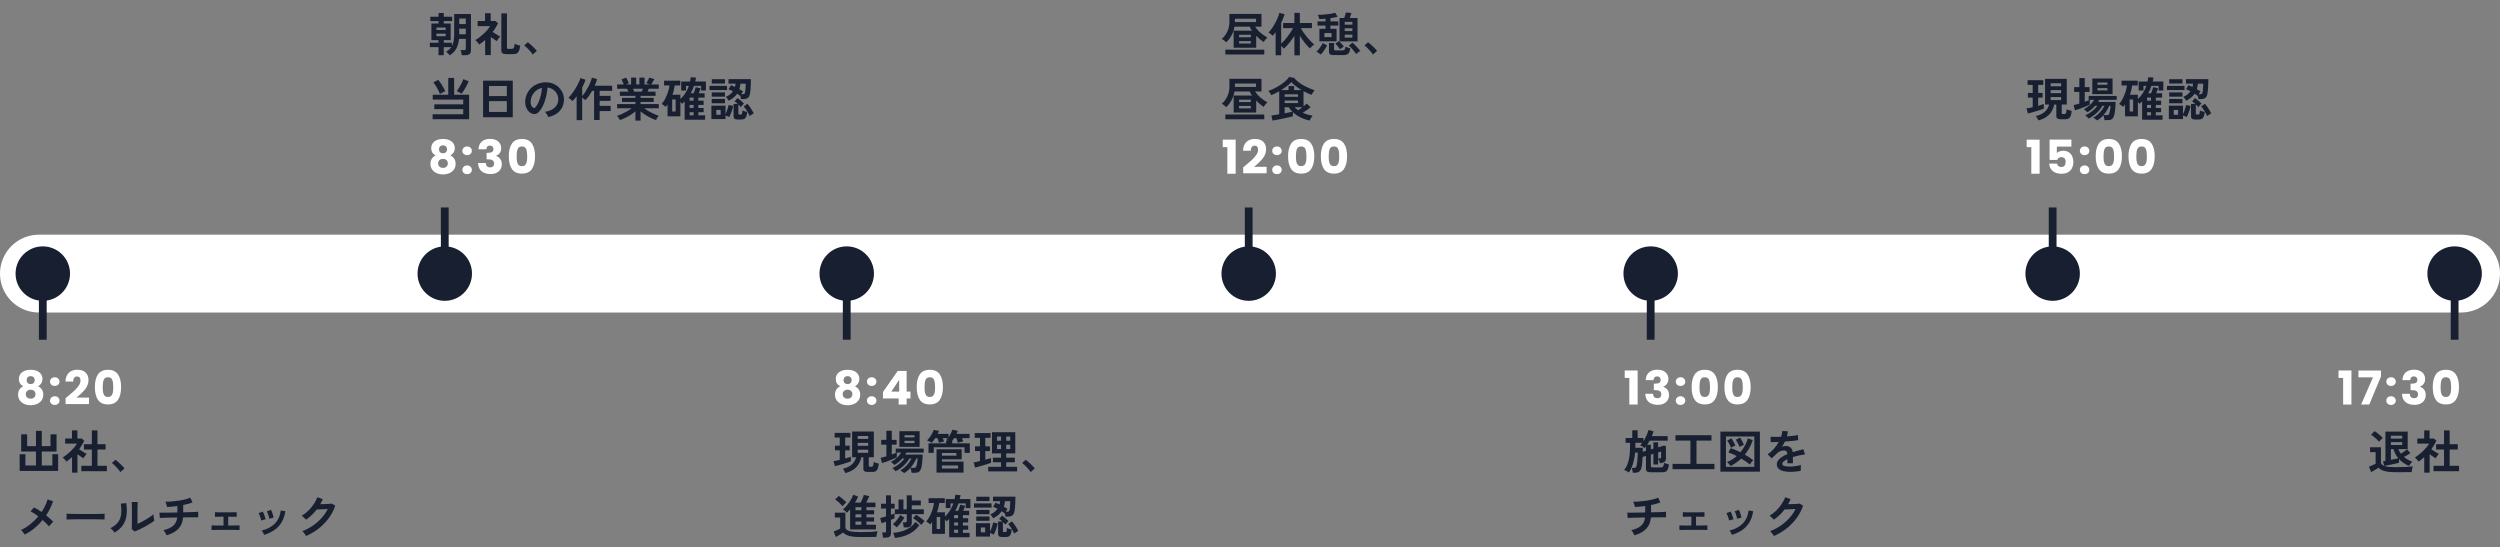 <svg width="964" height="211" viewBox="0 0 964 211" fill="none" xmlns="http://www.w3.org/2000/svg">
<rect x="0" y="0" width="964" height="211" fill="#808080" stroke="none"/>
<path d="M15 105.5L949 105.5" stroke="white" stroke-width="30" stroke-linecap="round"/>
<path d="M8.97 148.944C7.842 148.344 7.278 147.402 7.278 146.118C7.278 145.47 7.446 144.882 7.782 144.354C8.118 143.814 8.628 143.388 9.312 143.076C9.996 142.752 10.836 142.59 11.832 142.59C12.828 142.59 13.662 142.752 14.334 143.076C15.018 143.388 15.528 143.814 15.864 144.354C16.2 144.882 16.368 145.47 16.368 146.118C16.368 146.766 16.212 147.33 15.9 147.81C15.6 148.29 15.192 148.668 14.676 148.944C15.324 149.256 15.822 149.688 16.17 150.24C16.518 150.78 16.692 151.416 16.692 152.148C16.692 153 16.476 153.738 16.044 154.362C15.612 154.974 15.024 155.442 14.28 155.766C13.548 156.09 12.732 156.252 11.832 156.252C10.932 156.252 10.11 156.09 9.366 155.766C8.634 155.442 8.052 154.974 7.62 154.362C7.188 153.738 6.972 153 6.972 152.148C6.972 151.404 7.146 150.762 7.494 150.222C7.842 149.67 8.334 149.244 8.97 148.944ZM13.38 146.586C13.38 146.094 13.236 145.716 12.948 145.452C12.672 145.176 12.3 145.038 11.832 145.038C11.364 145.038 10.986 145.176 10.698 145.452C10.422 145.728 10.284 146.112 10.284 146.604C10.284 147.072 10.428 147.444 10.716 147.72C11.004 147.984 11.376 148.116 11.832 148.116C12.288 148.116 12.66 147.978 12.948 147.702C13.236 147.426 13.38 147.054 13.38 146.586ZM11.832 150.276C11.268 150.276 10.812 150.432 10.464 150.744C10.116 151.044 9.942 151.464 9.942 152.004C9.942 152.508 10.11 152.922 10.446 153.246C10.794 153.57 11.256 153.732 11.832 153.732C12.408 153.732 12.858 153.57 13.182 153.246C13.518 152.922 13.686 152.508 13.686 152.004C13.686 151.476 13.512 151.056 13.164 150.744C12.828 150.432 12.384 150.276 11.832 150.276ZM21.128 156.144C20.588 156.144 20.144 155.988 19.796 155.676C19.46 155.352 19.292 154.956 19.292 154.488C19.292 154.008 19.46 153.606 19.796 153.282C20.144 152.958 20.588 152.796 21.128 152.796C21.656 152.796 22.088 152.958 22.424 153.282C22.772 153.606 22.946 154.008 22.946 154.488C22.946 154.956 22.772 155.352 22.424 155.676C22.088 155.988 21.656 156.144 21.128 156.144ZM21.128 148.818C20.588 148.818 20.144 148.662 19.796 148.35C19.46 148.026 19.292 147.63 19.292 147.162C19.292 146.682 19.46 146.28 19.796 145.956C20.144 145.632 20.588 145.47 21.128 145.47C21.656 145.47 22.088 145.632 22.424 145.956C22.772 146.28 22.946 146.682 22.946 147.162C22.946 147.63 22.772 148.026 22.424 148.35C22.088 148.662 21.656 148.818 21.128 148.818ZM25.289 153.534C25.697 153.21 25.883 153.06 25.847 153.084C27.023 152.112 27.947 151.314 28.619 150.69C29.303 150.066 29.879 149.412 30.347 148.728C30.815 148.044 31.049 147.378 31.049 146.73C31.049 146.238 30.935 145.854 30.707 145.578C30.479 145.302 30.137 145.164 29.681 145.164C29.225 145.164 28.865 145.338 28.601 145.686C28.349 146.022 28.223 146.502 28.223 147.126H25.253C25.277 146.106 25.493 145.254 25.901 144.57C26.321 143.886 26.867 143.382 27.539 143.058C28.223 142.734 28.979 142.572 29.807 142.572C31.235 142.572 32.309 142.938 33.029 143.67C33.761 144.402 34.127 145.356 34.127 146.532C34.127 147.816 33.689 149.01 32.813 150.114C31.937 151.206 30.821 152.274 29.465 153.318H34.325V155.82H25.289V153.534ZM36.58 149.25C36.58 147.186 36.976 145.56 37.768 144.372C38.572 143.184 39.862 142.59 41.638 142.59C43.414 142.59 44.698 143.184 45.49 144.372C46.294 145.56 46.696 147.186 46.696 149.25C46.696 151.338 46.294 152.976 45.49 154.164C44.698 155.352 43.414 155.946 41.638 155.946C39.862 155.946 38.572 155.352 37.768 154.164C36.976 152.976 36.58 151.338 36.58 149.25ZM43.672 149.25C43.672 148.038 43.54 147.108 43.276 146.46C43.012 145.8 42.466 145.47 41.638 145.47C40.81 145.47 40.264 145.8 40 146.46C39.736 147.108 39.604 148.038 39.604 149.25C39.604 150.066 39.652 150.744 39.748 151.284C39.844 151.812 40.036 152.244 40.324 152.58C40.624 152.904 41.062 153.066 41.638 153.066C42.214 153.066 42.646 152.904 42.934 152.58C43.234 152.244 43.432 151.812 43.528 151.284C43.624 150.744 43.672 150.066 43.672 149.25Z" fill="white"/>
<path d="M7.584 181.594V175.132H9.798V179.488H13.866V174.106H8.16V167.482H10.464V172.036H13.866V166.132H16.116V172.036H19.482V167.482H21.804V174.106H16.116V179.488H20.184V175.132H22.416V181.594H7.584ZM31.362 181.684V179.614H35.412V173.35H32.37V171.28H35.412V165.97H37.59V171.28H40.722V173.35H37.59V179.614H41.208V181.684H31.362ZM27.78 182.26V176.266C27.444 176.566 27.096 176.866 26.736 177.166C26.376 177.454 26.004 177.73 25.62 177.994C25.464 177.754 25.236 177.472 24.936 177.148C24.636 176.824 24.378 176.572 24.162 176.392C24.642 176.116 25.146 175.774 25.674 175.366C26.214 174.946 26.742 174.49 27.258 173.998C27.774 173.494 28.242 172.99 28.662 172.486C29.082 171.97 29.418 171.49 29.67 171.046H25.116V169.102H27.762V165.952H29.85V169.102H31.506L32.478 169.912C31.974 171.04 31.32 172.144 30.516 173.224C30.828 173.44 31.164 173.668 31.524 173.908C31.896 174.136 32.25 174.352 32.586 174.556C32.922 174.748 33.198 174.904 33.414 175.024C33.294 175.144 33.15 175.312 32.982 175.528C32.826 175.732 32.67 175.948 32.514 176.176C32.37 176.392 32.256 176.578 32.172 176.734C31.848 176.518 31.482 176.272 31.074 175.996C30.666 175.708 30.264 175.426 29.868 175.15V182.26H27.78ZM46.41 182.044C46.182 181.66 45.876 181.246 45.492 180.802C45.12 180.358 44.724 179.938 44.304 179.542C43.896 179.134 43.506 178.798 43.134 178.534L44.502 177.292C44.778 177.472 45.078 177.706 45.402 177.994C45.726 178.27 46.056 178.57 46.392 178.894C46.728 179.206 47.034 179.512 47.31 179.812C47.598 180.112 47.832 180.376 48.012 180.604L46.41 182.044ZM9.528 206.126C9.372 205.874 9.15 205.568 8.862 205.208C8.586 204.848 8.328 204.572 8.088 204.38C9.372 203.78 10.578 203.024 11.706 202.112C12.846 201.2 13.872 200.198 14.784 199.106C14.232 198.686 13.698 198.308 13.182 197.972C12.666 197.636 12.204 197.372 11.796 197.18L13.092 195.65C13.536 195.854 14.01 196.112 14.514 196.424C15.018 196.736 15.528 197.072 16.044 197.432C16.572 196.652 17.028 195.848 17.412 195.02C17.808 194.192 18.12 193.376 18.348 192.572L20.454 193.292C19.818 195.212 18.93 197.018 17.79 198.71C18.33 199.142 18.84 199.574 19.32 200.006C19.8 200.426 20.208 200.822 20.544 201.194C20.376 201.338 20.184 201.524 19.968 201.752C19.764 201.968 19.566 202.19 19.374 202.418C19.182 202.634 19.026 202.826 18.906 202.994C18.618 202.634 18.258 202.238 17.826 201.806C17.406 201.374 16.95 200.942 16.458 200.51C15.51 201.662 14.454 202.718 13.29 203.678C12.126 204.638 10.872 205.454 9.528 206.126ZM25.656 200.33C25.668 200.162 25.674 199.934 25.674 199.646C25.674 199.358 25.674 199.07 25.674 198.782C25.674 198.494 25.668 198.266 25.656 198.098C25.884 198.11 26.286 198.122 26.862 198.134C27.45 198.146 28.146 198.158 28.95 198.17C29.766 198.182 30.636 198.194 31.56 198.206C32.484 198.206 33.408 198.206 34.332 198.206C35.256 198.206 36.126 198.2 36.942 198.188C37.77 198.176 38.484 198.164 39.084 198.152C39.684 198.14 40.11 198.122 40.362 198.098C40.35 198.254 40.338 198.476 40.326 198.764C40.326 199.052 40.326 199.346 40.326 199.646C40.338 199.934 40.344 200.156 40.344 200.312C40.044 200.3 39.6 200.288 39.012 200.276C38.436 200.264 37.758 200.252 36.978 200.24C36.21 200.228 35.388 200.222 34.512 200.222C33.648 200.222 32.772 200.222 31.884 200.222C30.996 200.222 30.15 200.228 29.346 200.24C28.542 200.252 27.816 200.264 27.168 200.276C26.532 200.288 26.028 200.306 25.656 200.33ZM51.972 204.956L50.802 204.02C50.826 203.828 50.838 203.432 50.838 202.832C50.85 202.232 50.856 201.518 50.856 200.69C50.868 199.862 50.874 199.022 50.874 198.17C50.874 197.114 50.868 196.196 50.856 195.416C50.844 194.636 50.826 194.024 50.802 193.58H53.106C53.082 193.796 53.064 194.144 53.052 194.624C53.04 195.092 53.028 195.632 53.016 196.244C53.016 196.856 53.016 197.468 53.016 198.08V202.004C53.532 201.788 54.084 201.524 54.672 201.212C55.272 200.9 55.86 200.57 56.436 200.222C57.024 199.874 57.558 199.532 58.038 199.196C58.518 198.86 58.896 198.554 59.172 198.278C59.172 198.506 59.19 198.788 59.226 199.124C59.274 199.46 59.322 199.784 59.37 200.096C59.43 200.396 59.478 200.612 59.514 200.744C59.118 201.08 58.596 201.452 57.948 201.86C57.312 202.268 56.628 202.67 55.896 203.066C55.164 203.462 54.45 203.828 53.754 204.164C53.07 204.5 52.476 204.764 51.972 204.956ZM44.178 205.37C44.022 205.106 43.788 204.806 43.476 204.47C43.164 204.134 42.876 203.864 42.612 203.66C43.608 203.132 44.406 202.556 45.006 201.932C45.618 201.308 46.062 200.618 46.338 199.862C46.614 199.094 46.764 198.242 46.788 197.306C46.812 196.37 46.746 195.332 46.59 194.192L48.696 194.012C48.948 195.812 48.972 197.42 48.768 198.836C48.576 200.24 48.108 201.476 47.364 202.544C46.62 203.612 45.558 204.554 44.178 205.37ZM64.212 206.414C64.14 206.222 64.038 206 63.906 205.748C63.774 205.484 63.63 205.232 63.474 204.992C63.318 204.74 63.174 204.548 63.042 204.416C64.686 204.056 65.94 203.486 66.804 202.706C67.68 201.926 68.19 200.87 68.334 199.538C67.29 199.55 66.294 199.568 65.346 199.592C64.398 199.616 63.588 199.64 62.916 199.664C62.256 199.676 61.824 199.694 61.62 199.718L61.476 197.648C61.608 197.66 61.884 197.672 62.304 197.684C62.736 197.684 63.27 197.684 63.906 197.684C64.542 197.672 65.244 197.66 66.012 197.648C66.78 197.636 67.572 197.624 68.388 197.612V195.128C66.948 195.332 65.622 195.452 64.41 195.488C64.386 195.296 64.338 195.074 64.266 194.822C64.194 194.558 64.11 194.3 64.014 194.048C63.93 193.796 63.846 193.598 63.762 193.454C64.542 193.466 65.37 193.436 66.246 193.364C67.122 193.292 67.998 193.19 68.874 193.058C69.75 192.926 70.578 192.764 71.358 192.572C72.138 192.368 72.816 192.146 73.392 191.906L74.238 193.742C73.758 193.934 73.206 194.114 72.582 194.282C71.97 194.45 71.322 194.606 70.638 194.75V197.558C71.574 197.534 72.45 197.51 73.266 197.486C74.082 197.462 74.772 197.438 75.336 197.414C75.9 197.378 76.26 197.348 76.416 197.324V199.484C76.236 199.472 75.858 199.466 75.282 199.466C74.718 199.466 74.028 199.472 73.212 199.484C72.396 199.484 71.526 199.49 70.602 199.502C70.458 201.314 69.852 202.778 68.784 203.894C67.716 205.01 66.192 205.85 64.212 206.414ZM81.582 204.38V202.58C81.882 202.604 82.44 202.622 83.256 202.634C84.072 202.646 85.05 202.652 86.19 202.652V199.232C85.434 199.232 84.744 199.238 84.12 199.25C83.496 199.25 83.088 199.262 82.896 199.286V197.504C83.172 197.528 83.676 197.546 84.408 197.558C85.152 197.558 86.058 197.558 87.126 197.558C88.158 197.558 89.04 197.552 89.772 197.54C90.516 197.528 91.008 197.516 91.248 197.504V199.286C91.056 199.262 90.678 199.25 90.114 199.25C89.55 199.238 88.842 199.232 87.99 199.232V202.652C89.082 202.64 90.024 202.628 90.816 202.616C91.62 202.604 92.136 202.592 92.364 202.58V204.38C92.076 204.356 91.464 204.338 90.528 204.326C89.604 204.314 88.446 204.308 87.054 204.308C86.274 204.308 85.5 204.314 84.732 204.326C83.964 204.326 83.292 204.332 82.716 204.344C82.152 204.344 81.774 204.356 81.582 204.38ZM101.868 206.234C101.772 205.982 101.628 205.694 101.436 205.37C101.244 205.034 101.058 204.776 100.878 204.596C102.954 204.104 104.628 203.228 105.9 201.968C107.184 200.708 107.976 198.998 108.276 196.838L110.022 197.126C109.758 198.866 109.254 200.33 108.51 201.518C107.778 202.706 106.848 203.678 105.72 204.434C104.604 205.178 103.32 205.778 101.868 206.234ZM100.752 200.708C100.716 200.468 100.638 200.162 100.518 199.79C100.398 199.418 100.26 199.052 100.104 198.692C99.96 198.332 99.828 198.056 99.708 197.864L101.346 197.27C101.466 197.474 101.598 197.762 101.742 198.134C101.886 198.506 102.018 198.884 102.138 199.268C102.27 199.64 102.366 199.958 102.426 200.222L100.752 200.708ZM103.83 200.024C103.806 199.784 103.74 199.478 103.632 199.106C103.524 198.722 103.404 198.35 103.272 197.99C103.14 197.618 103.014 197.336 102.894 197.144L104.532 196.604C104.64 196.82 104.76 197.114 104.892 197.486C105.036 197.858 105.162 198.236 105.27 198.62C105.39 198.992 105.474 199.31 105.522 199.574L103.83 200.024ZM118.014 206.684C117.93 206.504 117.804 206.294 117.636 206.054C117.468 205.814 117.288 205.58 117.096 205.352C116.916 205.112 116.748 204.926 116.592 204.794C118.044 204.242 119.394 203.54 120.642 202.688C121.902 201.824 123.018 200.846 123.99 199.754C124.974 198.662 125.766 197.498 126.366 196.262C125.862 196.286 125.322 196.316 124.746 196.352C124.182 196.376 123.666 196.4 123.198 196.424C122.73 196.436 122.382 196.442 122.154 196.442C121.566 197.21 120.918 197.93 120.21 198.602C119.514 199.262 118.776 199.856 117.996 200.384C117.888 200.252 117.732 200.09 117.528 199.898C117.336 199.706 117.132 199.514 116.916 199.322C116.712 199.13 116.52 198.98 116.34 198.872C117.228 198.356 118.068 197.714 118.86 196.946C119.652 196.166 120.354 195.326 120.966 194.426C121.578 193.514 122.046 192.614 122.37 191.726L124.458 192.464C124.314 192.8 124.164 193.13 124.008 193.454C123.852 193.778 123.684 194.096 123.504 194.408C124.02 194.396 124.578 194.384 125.178 194.372C125.79 194.348 126.348 194.324 126.852 194.3C127.356 194.264 127.716 194.228 127.932 194.192L129.282 194.966C128.718 196.67 127.884 198.272 126.78 199.772C125.688 201.272 124.392 202.61 122.892 203.786C121.404 204.962 119.778 205.928 118.014 206.684Z" fill="#171F31"/>
<path d="M323.97 148.944C322.842 148.344 322.278 147.402 322.278 146.118C322.278 145.47 322.446 144.882 322.782 144.354C323.118 143.814 323.628 143.388 324.312 143.076C324.996 142.752 325.836 142.59 326.832 142.59C327.828 142.59 328.662 142.752 329.334 143.076C330.018 143.388 330.528 143.814 330.864 144.354C331.2 144.882 331.368 145.47 331.368 146.118C331.368 146.766 331.212 147.33 330.9 147.81C330.6 148.29 330.192 148.668 329.676 148.944C330.324 149.256 330.822 149.688 331.17 150.24C331.518 150.78 331.692 151.416 331.692 152.148C331.692 153 331.476 153.738 331.044 154.362C330.612 154.974 330.024 155.442 329.28 155.766C328.548 156.09 327.732 156.252 326.832 156.252C325.932 156.252 325.11 156.09 324.366 155.766C323.634 155.442 323.052 154.974 322.62 154.362C322.188 153.738 321.972 153 321.972 152.148C321.972 151.404 322.146 150.762 322.494 150.222C322.842 149.67 323.334 149.244 323.97 148.944ZM328.38 146.586C328.38 146.094 328.236 145.716 327.948 145.452C327.672 145.176 327.3 145.038 326.832 145.038C326.364 145.038 325.986 145.176 325.698 145.452C325.422 145.728 325.284 146.112 325.284 146.604C325.284 147.072 325.428 147.444 325.716 147.72C326.004 147.984 326.376 148.116 326.832 148.116C327.288 148.116 327.66 147.978 327.948 147.702C328.236 147.426 328.38 147.054 328.38 146.586ZM326.832 150.276C326.268 150.276 325.812 150.432 325.464 150.744C325.116 151.044 324.942 151.464 324.942 152.004C324.942 152.508 325.11 152.922 325.446 153.246C325.794 153.57 326.256 153.732 326.832 153.732C327.408 153.732 327.858 153.57 328.182 153.246C328.518 152.922 328.686 152.508 328.686 152.004C328.686 151.476 328.512 151.056 328.164 150.744C327.828 150.432 327.384 150.276 326.832 150.276ZM336.128 156.144C335.588 156.144 335.144 155.988 334.796 155.676C334.46 155.352 334.292 154.956 334.292 154.488C334.292 154.008 334.46 153.606 334.796 153.282C335.144 152.958 335.588 152.796 336.128 152.796C336.656 152.796 337.088 152.958 337.424 153.282C337.772 153.606 337.946 154.008 337.946 154.488C337.946 154.956 337.772 155.352 337.424 155.676C337.088 155.988 336.656 156.144 336.128 156.144ZM336.128 148.818C335.588 148.818 335.144 148.662 334.796 148.35C334.46 148.026 334.292 147.63 334.292 147.162C334.292 146.682 334.46 146.28 334.796 145.956C335.144 145.632 335.588 145.47 336.128 145.47C336.656 145.47 337.088 145.632 337.424 145.956C337.772 146.28 337.946 146.682 337.946 147.162C337.946 147.63 337.772 148.026 337.424 148.35C337.088 148.662 336.656 148.818 336.128 148.818ZM340.469 153.66V151.176L346.157 143.04H349.595V150.996H351.071V153.66H349.595V156H346.517V153.66H340.469ZM346.733 146.424L343.709 150.996H346.733V146.424ZM353.479 149.25C353.479 147.186 353.875 145.56 354.667 144.372C355.471 143.184 356.761 142.59 358.537 142.59C360.313 142.59 361.597 143.184 362.389 144.372C363.193 145.56 363.595 147.186 363.595 149.25C363.595 151.338 363.193 152.976 362.389 154.164C361.597 155.352 360.313 155.946 358.537 155.946C356.761 155.946 355.471 155.352 354.667 154.164C353.875 152.976 353.479 151.338 353.479 149.25ZM360.571 149.25C360.571 148.038 360.439 147.108 360.175 146.46C359.911 145.8 359.365 145.47 358.537 145.47C357.709 145.47 357.163 145.8 356.899 146.46C356.635 147.108 356.503 148.038 356.503 149.25C356.503 150.066 356.551 150.744 356.647 151.284C356.743 151.812 356.935 152.244 357.223 152.58C357.523 152.904 357.961 153.066 358.537 153.066C359.113 153.066 359.545 152.904 359.833 152.58C360.133 152.244 360.331 151.812 360.427 151.284C360.523 150.744 360.571 150.066 360.571 149.25Z" fill="white"/>
<path d="M325.968 182.44C325.884 182.176 325.74 181.864 325.536 181.504C325.344 181.156 325.17 180.898 325.014 180.73C327.834 180.118 329.538 178.648 330.126 176.32H328.578V166.402H336.948V176.32H335.004V179.596C335.004 179.74 335.034 179.842 335.094 179.902C335.166 179.95 335.28 179.974 335.436 179.974H335.94C336.156 179.974 336.324 179.932 336.444 179.848C336.576 179.764 336.672 179.59 336.732 179.326C336.804 179.062 336.864 178.666 336.912 178.138C337.044 178.21 337.224 178.288 337.452 178.372C337.692 178.456 337.938 178.534 338.19 178.606C338.454 178.666 338.676 178.714 338.856 178.75C338.76 179.65 338.61 180.334 338.406 180.802C338.214 181.27 337.95 181.582 337.614 181.738C337.29 181.906 336.87 181.99 336.354 181.99H334.734C334.086 181.99 333.618 181.894 333.33 181.702C333.054 181.522 332.916 181.192 332.916 180.712V176.32H332.124C331.764 177.964 331.074 179.284 330.054 180.28C329.046 181.264 327.684 181.984 325.968 182.44ZM321.954 179.74L321.396 177.796C321.684 177.772 322.038 177.718 322.458 177.634C322.878 177.55 323.328 177.448 323.808 177.328V173.638H321.954V171.838H323.808V168.724H321.828V166.924H327.894V168.724H325.914V171.838H327.642V173.638H325.914V176.806C326.358 176.674 326.766 176.548 327.138 176.428C327.522 176.308 327.84 176.2 328.092 176.104V177.886C327.744 178.03 327.3 178.192 326.76 178.372C326.22 178.552 325.65 178.732 325.05 178.912C324.45 179.092 323.874 179.26 323.322 179.416C322.782 179.56 322.326 179.668 321.954 179.74ZM330.738 174.592H334.77V173.422H330.738V174.592ZM330.738 171.91H334.77V170.758H330.738V171.91ZM330.738 169.264H334.77V168.112H330.738V169.264ZM348.63 182.422C348.546 182.338 348.408 182.224 348.216 182.08C348.024 181.936 347.826 181.798 347.622 181.666C347.418 181.534 347.25 181.444 347.118 181.396C347.694 181.12 348.264 180.724 348.828 180.208C349.404 179.692 349.926 179.134 350.394 178.534C350.862 177.922 351.216 177.346 351.456 176.806H350.682C350.31 177.454 349.836 178.102 349.26 178.75C348.696 179.386 348.072 179.962 347.388 180.478C346.716 180.994 346.026 181.402 345.318 181.702C345.246 181.594 345.132 181.456 344.976 181.288C344.82 181.12 344.658 180.958 344.49 180.802C344.322 180.646 344.178 180.538 344.058 180.478C344.586 180.274 345.15 179.98 345.75 179.596C346.35 179.2 346.914 178.756 347.442 178.264C347.982 177.772 348.414 177.286 348.738 176.806H347.892C347.436 177.322 346.944 177.796 346.416 178.228C345.9 178.66 345.378 179.014 344.85 179.29C344.73 179.122 344.526 178.912 344.238 178.66C343.962 178.408 343.722 178.222 343.518 178.102C344.022 177.862 344.526 177.55 345.03 177.166C345.546 176.782 346.02 176.362 346.452 175.906C346.884 175.438 347.232 174.976 347.496 174.52H345.804V176.338C345.516 176.494 345.126 176.68 344.634 176.896C344.154 177.1 343.638 177.31 343.086 177.526C342.534 177.742 341.994 177.94 341.466 178.12C340.938 178.3 340.482 178.444 340.098 178.552L339.576 176.518C339.888 176.458 340.23 176.38 340.602 176.284C340.986 176.188 341.382 176.08 341.79 175.96V171.46H339.792V169.606H341.79V166.096H343.878V169.606H345.732V171.46H343.878V175.258C344.226 175.126 344.556 175 344.868 174.88C345.18 174.76 345.45 174.64 345.678 174.52H345.39V172.99H356.19V174.52H349.476C349.416 174.64 349.35 174.766 349.278 174.898C349.206 175.03 349.128 175.162 349.044 175.294H355.776C355.776 175.642 355.764 176.062 355.74 176.554C355.716 177.046 355.674 177.562 355.614 178.102C355.566 178.63 355.5 179.134 355.416 179.614C355.344 180.082 355.248 180.472 355.128 180.784C354.924 181.36 354.642 181.756 354.282 181.972C353.922 182.2 353.418 182.314 352.77 182.314H351.51C351.486 182.026 351.432 181.702 351.348 181.342C351.264 180.982 351.162 180.688 351.042 180.46C350.67 180.868 350.28 181.24 349.872 181.576C349.464 181.924 349.05 182.206 348.63 182.422ZM346.794 172.306V166.276H354.606V172.306H346.794ZM351.078 180.406H352.338C352.614 180.406 352.824 180.37 352.968 180.298C353.112 180.214 353.232 180.04 353.328 179.776C353.412 179.572 353.49 179.29 353.562 178.93C353.646 178.558 353.712 178.18 353.76 177.796C353.808 177.4 353.838 177.07 353.85 176.806H353.31C353.07 177.418 352.752 178.036 352.356 178.66C351.972 179.284 351.546 179.866 351.078 180.406ZM348.774 170.848H352.626V169.984H348.774V170.848ZM348.774 168.67H352.626V167.824H348.774V168.67ZM361.122 182.242V173.242H370.824V177.112H363.192V177.994H371.544V182.242H361.122ZM358.026 174.628V170.938H364.83V169.93H365.568C365.436 169.87 365.304 169.816 365.172 169.768C365.052 169.72 364.95 169.684 364.866 169.66C364.974 169.552 365.082 169.438 365.19 169.318C365.298 169.198 365.4 169.072 365.496 168.94H363.552C363.648 169.168 363.738 169.402 363.822 169.642C363.918 169.87 363.996 170.068 364.056 170.236C363.9 170.26 363.69 170.308 363.426 170.38C363.162 170.44 362.904 170.5 362.652 170.56C362.4 170.62 362.202 170.674 362.058 170.722C362.01 170.506 361.926 170.23 361.806 169.894C361.698 169.558 361.584 169.24 361.464 168.94H360.636C360.408 169.3 360.174 169.636 359.934 169.948C359.706 170.248 359.484 170.512 359.268 170.74C359.16 170.656 358.986 170.554 358.746 170.434C358.518 170.302 358.278 170.182 358.026 170.074C357.786 169.954 357.594 169.876 357.45 169.84C357.81 169.492 358.158 169.084 358.494 168.616C358.842 168.148 359.154 167.662 359.43 167.158C359.706 166.654 359.916 166.186 360.06 165.754L362.076 166.15C362.016 166.342 361.938 166.534 361.842 166.726C361.758 166.906 361.668 167.098 361.572 167.302H365.748V168.616C366.084 168.16 366.378 167.674 366.63 167.158C366.894 166.63 367.104 166.138 367.26 165.682L369.33 166.132C369.258 166.324 369.18 166.516 369.096 166.708C369.012 166.9 368.922 167.098 368.826 167.302H373.866V168.94H370.95C371.046 169.168 371.136 169.402 371.22 169.642C371.316 169.87 371.388 170.068 371.436 170.236C371.244 170.26 371.004 170.302 370.716 170.362C370.44 170.422 370.176 170.488 369.924 170.56C369.672 170.62 369.474 170.674 369.33 170.722C369.282 170.482 369.204 170.194 369.096 169.858C368.988 169.522 368.88 169.216 368.772 168.94H367.926C367.674 169.336 367.422 169.696 367.17 170.02V170.938H373.956V174.628H371.922V172.468H360.06V174.628H358.026ZM363.192 180.658H369.438V179.488H363.192V180.658ZM363.192 175.708H368.79V174.682H363.192V175.708ZM381.048 181.774V179.992H385.998V178.246H382.866V176.464H385.998V174.826H382.506V166.654H391.488V174.826H387.996V176.464H391.326V178.246H387.996V179.992H392.19V181.774H381.048ZM375.99 180.298L375.432 178.336C375.744 178.276 376.11 178.198 376.53 178.102C376.962 178.006 377.412 177.898 377.88 177.778V173.944H375.972V172.108H377.88V168.832H375.864V166.978H381.966V168.832H379.932V172.108H381.714V173.944H379.932V177.256C380.388 177.136 380.802 177.022 381.174 176.914C381.558 176.806 381.882 176.71 382.146 176.626V178.462C381.81 178.582 381.378 178.726 380.85 178.894C380.322 179.062 379.758 179.236 379.158 179.416C378.57 179.596 377.994 179.764 377.43 179.92C376.866 180.076 376.386 180.202 375.99 180.298ZM384.45 173.17H385.998V171.496H384.45V173.17ZM387.996 173.17H389.544V171.496H387.996V173.17ZM384.45 169.948H385.998V168.328H384.45V169.948ZM387.996 169.948H389.544V168.328H387.996V169.948ZM397.41 182.044C397.182 181.66 396.876 181.246 396.492 180.802C396.12 180.358 395.724 179.938 395.304 179.542C394.896 179.134 394.506 178.798 394.134 178.534L395.502 177.292C395.778 177.472 396.078 177.706 396.402 177.994C396.726 178.27 397.056 178.57 397.392 178.894C397.728 179.206 398.034 179.512 398.31 179.812C398.598 180.112 398.832 180.376 399.012 180.604L397.41 182.044ZM327.804 204.128V196.424C327.384 196.916 326.97 197.348 326.562 197.72C326.37 197.504 326.142 197.276 325.878 197.036C325.626 196.796 325.344 196.598 325.032 196.442C325.596 195.974 326.136 195.422 326.652 194.786C327.18 194.138 327.648 193.466 328.056 192.77C328.476 192.062 328.794 191.396 329.01 190.772L330.9 191.474C330.588 192.218 330.174 192.998 329.658 193.814H331.854C332.022 193.526 332.184 193.202 332.34 192.842C332.508 192.482 332.658 192.122 332.79 191.762C332.922 191.402 333.018 191.096 333.078 190.844L335.202 191.294C335.082 191.606 334.902 192.008 334.662 192.5C334.434 192.992 334.212 193.43 333.996 193.814H337.578V195.578H334.104V196.73H337.056V198.332H334.104V199.484H337.056V201.104H334.104V202.328H337.758V204.128H327.804ZM331.764 207.08C330.492 207.08 329.43 207.014 328.578 206.882C327.726 206.762 327.024 206.57 326.472 206.306C325.92 206.054 325.452 205.736 325.068 205.352C324.852 205.508 324.576 205.694 324.24 205.91C323.904 206.126 323.562 206.336 323.214 206.54C322.878 206.744 322.584 206.918 322.332 207.062L321.45 204.956C321.654 204.872 321.924 204.764 322.26 204.632C322.596 204.488 322.92 204.344 323.232 204.2C323.556 204.044 323.802 203.918 323.97 203.822V199.556H321.9V197.684H325.986V203.588C326.202 204.176 326.766 204.59 327.678 204.83C328.59 205.058 329.952 205.172 331.764 205.172C333.3 205.172 334.62 205.148 335.724 205.1C336.828 205.04 337.722 204.962 338.406 204.866C338.346 204.998 338.28 205.208 338.208 205.496C338.136 205.772 338.076 206.054 338.028 206.342C337.98 206.63 337.95 206.864 337.938 207.044C337.602 207.044 337.164 207.044 336.624 207.044C336.084 207.056 335.508 207.062 334.896 207.062C334.296 207.074 333.72 207.08 333.168 207.08C332.616 207.08 332.148 207.08 331.764 207.08ZM324.888 195.2C324.684 194.936 324.42 194.648 324.096 194.336C323.772 194.012 323.43 193.694 323.07 193.382C322.71 193.07 322.368 192.806 322.044 192.59L323.412 191.222C323.7 191.402 324.03 191.642 324.402 191.942C324.786 192.242 325.152 192.554 325.5 192.878C325.86 193.19 326.148 193.472 326.364 193.724C326.244 193.82 326.082 193.958 325.878 194.138C325.686 194.318 325.494 194.51 325.302 194.714C325.122 194.906 324.984 195.068 324.888 195.2ZM329.874 202.328H332.124V201.104H329.874V202.328ZM329.874 199.484H332.124V198.332H329.874V199.484ZM329.874 196.73H332.124V195.578H329.874V196.73ZM348.468 203.372C348.456 203.096 348.414 202.76 348.342 202.364C348.282 201.956 348.204 201.638 348.108 201.41H349.008C349.236 201.41 349.398 201.374 349.494 201.302C349.59 201.23 349.638 201.08 349.638 200.852V198.242H345.066V196.406H346.47V192.608H348.36V196.406H349.638V191.006H351.582V192.968H355.074V194.858H351.582V196.406H356.244V198.242H351.582V201.536C351.582 202.148 351.426 202.61 351.114 202.922C350.814 203.222 350.334 203.372 349.674 203.372H348.468ZM340.476 207.314C340.464 207.134 340.44 206.918 340.404 206.666C340.368 206.414 340.326 206.168 340.278 205.928C340.23 205.676 340.182 205.472 340.134 205.316H341.07C341.31 205.316 341.466 205.286 341.538 205.226C341.61 205.154 341.646 205.016 341.646 204.812V201.158C341.322 201.278 341.01 201.392 340.71 201.5C340.422 201.608 340.164 201.698 339.936 201.77L339.396 199.754C339.684 199.682 340.026 199.592 340.422 199.484C340.818 199.364 341.226 199.238 341.646 199.106V196.082H339.72V194.246H341.646V191.006H343.554V194.246H344.976V196.082H343.554V198.476C343.83 198.38 344.082 198.296 344.31 198.224C344.538 198.14 344.742 198.062 344.922 197.99V199.88C344.742 199.952 344.538 200.036 344.31 200.132C344.082 200.228 343.83 200.33 343.554 200.438V205.568C343.554 206.168 343.398 206.606 343.086 206.882C342.786 207.17 342.246 207.314 341.466 207.314H340.476ZM345.084 207.44C345.036 207.14 344.94 206.798 344.796 206.414C344.652 206.03 344.514 205.724 344.382 205.496C345.558 205.388 346.686 205.178 347.766 204.866C348.858 204.542 349.848 204.086 350.736 203.498C351.624 202.91 352.362 202.16 352.95 201.248L354.516 202.49C353.472 203.966 352.164 205.1 350.592 205.892C349.02 206.684 347.184 207.2 345.084 207.44ZM345.786 203.354C345.618 203.174 345.39 202.964 345.102 202.724C344.826 202.484 344.562 202.292 344.31 202.148C344.646 201.848 344.988 201.5 345.336 201.104C345.684 200.708 346.014 200.294 346.326 199.862C346.638 199.418 346.908 198.998 347.136 198.602L348.738 199.556C348.342 200.24 347.886 200.918 347.37 201.59C346.854 202.25 346.326 202.838 345.786 203.354ZM355.272 202.418C354.996 202.106 354.666 201.788 354.282 201.464C353.91 201.128 353.526 200.816 353.13 200.528C352.746 200.228 352.392 199.982 352.068 199.79L353.256 198.494C353.616 198.71 353.994 198.962 354.39 199.25C354.798 199.526 355.188 199.808 355.56 200.096C355.932 200.384 356.25 200.66 356.514 200.924C356.322 201.116 356.1 201.362 355.848 201.662C355.608 201.95 355.416 202.202 355.272 202.418ZM366 207.17V200.114C365.844 200.27 365.676 200.432 365.496 200.6C365.328 200.756 365.154 200.906 364.974 201.05C364.914 200.942 364.83 200.822 364.722 200.69C364.614 200.558 364.494 200.432 364.362 200.312V205.856H359.412V201.284C359.208 201.608 358.974 201.92 358.71 202.22C358.53 202.052 358.278 201.848 357.954 201.608C357.642 201.368 357.372 201.194 357.144 201.086C357.504 200.678 357.852 200.192 358.188 199.628C358.524 199.052 358.824 198.44 359.088 197.792C359.364 197.132 359.592 196.472 359.772 195.812C359.952 195.152 360.072 194.534 360.132 193.958H358.062V192.104H364.308V193.958H362.166C362.022 195.146 361.74 196.334 361.32 197.522H364.362V199.196C365.106 198.524 365.748 197.756 366.288 196.892C366.84 196.028 367.284 195.104 367.62 194.12H366.522V195.902H364.668V192.446H368.088C368.148 192.17 368.202 191.894 368.25 191.618C368.31 191.33 368.352 191.042 368.376 190.754L370.41 190.952C370.362 191.216 370.308 191.474 370.248 191.726C370.2 191.966 370.146 192.206 370.086 192.446H374.19V195.902H372.354V194.12H369.6C369.432 194.624 369.24 195.116 369.024 195.596C368.808 196.064 368.58 196.52 368.34 196.964H369.456C369.624 196.592 369.78 196.184 369.924 195.74C370.08 195.296 370.194 194.924 370.266 194.624L372.156 195.038C372.084 195.278 371.976 195.584 371.832 195.956C371.688 196.316 371.55 196.652 371.418 196.964H373.704V198.638H371.292V199.826H373.326V201.464H371.292V202.634H373.326V204.254H371.292V205.478H373.884V207.17H366ZM361.194 203.984H362.526V199.358H361.194V203.984ZM367.908 205.478H369.438V204.254H367.908V205.478ZM367.908 199.826H369.438V198.638H367.908V199.826ZM367.908 202.634H369.438V201.464H367.908V202.634ZM382.956 199.826C382.848 199.61 382.692 199.358 382.488 199.07C382.284 198.77 382.086 198.53 381.894 198.35C382.518 198.086 383.052 197.774 383.496 197.414C383.952 197.042 384.33 196.634 384.63 196.19C384.342 196.034 384.054 195.89 383.766 195.758C383.478 195.626 383.202 195.518 382.938 195.434L383.856 193.85C384.096 193.934 384.348 194.036 384.612 194.156C384.876 194.264 385.14 194.384 385.404 194.516C385.464 194.312 385.512 194.108 385.548 193.904C385.584 193.7 385.614 193.49 385.638 193.274H382.902V191.51H391.542C391.542 192.134 391.53 192.806 391.506 193.526C391.482 194.234 391.446 194.906 391.398 195.542C391.35 196.178 391.284 196.694 391.2 197.09C391.044 197.894 390.762 198.452 390.354 198.764C389.946 199.064 389.346 199.214 388.554 199.214H387.69C387.678 199.046 387.654 198.848 387.618 198.62C387.582 198.392 387.534 198.164 387.474 197.936L387.456 197.972C387.12 197.708 386.718 197.426 386.25 197.126C385.878 197.678 385.416 198.182 384.864 198.638C384.324 199.094 383.688 199.49 382.956 199.826ZM376.314 206.918V201.734H381.768V205.046C381.924 204.722 382.08 204.344 382.236 203.912C382.404 203.48 382.548 203.048 382.668 202.616C382.8 202.184 382.896 201.806 382.956 201.482L384.684 201.842C384.576 202.538 384.378 203.282 384.09 204.074C383.814 204.866 383.502 205.556 383.154 206.144C382.986 206.036 382.77 205.928 382.506 205.82C382.254 205.7 382.008 205.598 381.768 205.514V206.918H376.314ZM386.412 207.08C385.86 207.08 385.464 206.99 385.224 206.81C384.984 206.63 384.864 206.318 384.864 205.874V201.086H386.52C386.088 200.69 385.674 200.366 385.278 200.114L386.376 198.8C386.76 199.052 387.18 199.37 387.636 199.754C388.104 200.138 388.518 200.522 388.878 200.906C388.722 201.062 388.518 201.284 388.266 201.572C388.026 201.848 387.828 202.088 387.672 202.292C387.552 202.136 387.408 201.974 387.24 201.806C387.084 201.626 386.91 201.452 386.718 201.284V204.74C386.718 204.896 386.748 205.004 386.808 205.064C386.868 205.124 386.988 205.154 387.168 205.154H387.618C387.786 205.154 387.912 205.124 387.996 205.064C388.08 204.992 388.14 204.848 388.176 204.632C388.224 204.404 388.26 204.056 388.284 203.588C388.416 203.648 388.59 203.72 388.806 203.804C389.034 203.876 389.268 203.948 389.508 204.02C389.748 204.08 389.952 204.134 390.12 204.182C390.048 204.962 389.922 205.562 389.742 205.982C389.574 206.402 389.334 206.69 389.022 206.846C388.71 207.002 388.308 207.08 387.816 207.08H386.412ZM375.576 195.74V194.102H382.344V195.74H375.576ZM376.458 193.22V191.528H381.552V193.22H376.458ZM376.44 200.816V199.16H381.552V200.816H376.44ZM376.44 198.278V196.622H381.552V198.278H376.44ZM391.074 205.748C390.918 205.376 390.714 204.962 390.462 204.506C390.21 204.05 389.934 203.606 389.634 203.174C389.346 202.73 389.058 202.346 388.77 202.022L390.228 201.014C390.54 201.362 390.846 201.758 391.146 202.202C391.458 202.646 391.746 203.096 392.01 203.552C392.274 203.996 392.49 204.392 392.658 204.74C392.514 204.8 392.334 204.896 392.118 205.028C391.914 205.148 391.716 205.274 391.524 205.406C391.332 205.538 391.182 205.652 391.074 205.748ZM387.816 197.324H388.248C388.68 197.324 388.95 197.258 389.058 197.126C389.178 196.994 389.268 196.766 389.328 196.442C389.376 196.226 389.412 195.932 389.436 195.56C389.472 195.188 389.496 194.798 389.508 194.39C389.532 193.97 389.544 193.598 389.544 193.274H387.51C387.474 193.646 387.42 194.012 387.348 194.372C387.288 194.72 387.204 195.056 387.096 195.38C387.36 195.524 387.612 195.674 387.852 195.83C388.092 195.974 388.308 196.112 388.5 196.244C388.416 196.364 388.308 196.526 388.176 196.73C388.056 196.922 387.936 197.12 387.816 197.324ZM378.204 205.262H379.878V203.39H378.204V205.262Z" fill="#171F31"/>
<path d="M626.486 145.722V142.86H631.472V156H628.268V145.722H626.486ZM634.586 146.568C634.634 145.284 635.054 144.294 635.846 143.598C636.638 142.902 637.712 142.554 639.068 142.554C639.968 142.554 640.736 142.71 641.372 143.022C642.02 143.334 642.506 143.76 642.83 144.3C643.166 144.84 643.334 145.446 643.334 146.118C643.334 146.91 643.136 147.558 642.74 148.062C642.344 148.554 641.882 148.89 641.354 149.07V149.142C642.038 149.37 642.578 149.748 642.974 150.276C643.37 150.804 643.568 151.482 643.568 152.31C643.568 153.054 643.394 153.714 643.046 154.29C642.71 154.854 642.212 155.298 641.552 155.622C640.904 155.946 640.13 156.108 639.23 156.108C637.79 156.108 636.638 155.754 635.774 155.046C634.922 154.338 634.472 153.27 634.424 151.842H637.412C637.424 152.37 637.574 152.79 637.862 153.102C638.15 153.402 638.57 153.552 639.122 153.552C639.59 153.552 639.95 153.42 640.202 153.156C640.466 152.88 640.598 152.52 640.598 152.076C640.598 151.5 640.412 151.086 640.04 150.834C639.68 150.57 639.098 150.438 638.294 150.438H637.718V147.936H638.294C638.906 147.936 639.398 147.834 639.77 147.63C640.154 147.414 640.346 147.036 640.346 146.496C640.346 146.064 640.226 145.728 639.986 145.488C639.746 145.248 639.416 145.128 638.996 145.128C638.54 145.128 638.198 145.266 637.97 145.542C637.754 145.818 637.628 146.16 637.592 146.568H634.586ZM648.022 156.144C647.482 156.144 647.038 155.988 646.69 155.676C646.354 155.352 646.186 154.956 646.186 154.488C646.186 154.008 646.354 153.606 646.69 153.282C647.038 152.958 647.482 152.796 648.022 152.796C648.55 152.796 648.982 152.958 649.318 153.282C649.666 153.606 649.84 154.008 649.84 154.488C649.84 154.956 649.666 155.352 649.318 155.676C648.982 155.988 648.55 156.144 648.022 156.144ZM648.022 148.818C647.482 148.818 647.038 148.662 646.69 148.35C646.354 148.026 646.186 147.63 646.186 147.162C646.186 146.682 646.354 146.28 646.69 145.956C647.038 145.632 647.482 145.47 648.022 145.47C648.55 145.47 648.982 145.632 649.318 145.956C649.666 146.28 649.84 146.682 649.84 147.162C649.84 147.63 649.666 148.026 649.318 148.35C648.982 148.662 648.55 148.818 648.022 148.818ZM652.291 149.25C652.291 147.186 652.687 145.56 653.479 144.372C654.283 143.184 655.573 142.59 657.349 142.59C659.125 142.59 660.409 143.184 661.201 144.372C662.005 145.56 662.407 147.186 662.407 149.25C662.407 151.338 662.005 152.976 661.201 154.164C660.409 155.352 659.125 155.946 657.349 155.946C655.573 155.946 654.283 155.352 653.479 154.164C652.687 152.976 652.291 151.338 652.291 149.25ZM659.383 149.25C659.383 148.038 659.251 147.108 658.987 146.46C658.723 145.8 658.177 145.47 657.349 145.47C656.521 145.47 655.975 145.8 655.711 146.46C655.447 147.108 655.315 148.038 655.315 149.25C655.315 150.066 655.363 150.744 655.459 151.284C655.555 151.812 655.747 152.244 656.035 152.58C656.335 152.904 656.773 153.066 657.349 153.066C657.925 153.066 658.357 152.904 658.645 152.58C658.945 152.244 659.143 151.812 659.239 151.284C659.335 150.744 659.383 150.066 659.383 149.25ZM664.933 149.25C664.933 147.186 665.329 145.56 666.121 144.372C666.925 143.184 668.215 142.59 669.991 142.59C671.767 142.59 673.051 143.184 673.843 144.372C674.647 145.56 675.049 147.186 675.049 149.25C675.049 151.338 674.647 152.976 673.843 154.164C673.051 155.352 671.767 155.946 669.991 155.946C668.215 155.946 666.925 155.352 666.121 154.164C665.329 152.976 664.933 151.338 664.933 149.25ZM672.025 149.25C672.025 148.038 671.893 147.108 671.629 146.46C671.365 145.8 670.819 145.47 669.991 145.47C669.163 145.47 668.617 145.8 668.353 146.46C668.089 147.108 667.957 148.038 667.957 149.25C667.957 150.066 668.005 150.744 668.101 151.284C668.197 151.812 668.389 152.244 668.677 152.58C668.977 152.904 669.415 153.066 669.991 153.066C670.567 153.066 670.999 152.904 671.287 152.58C671.587 152.244 671.785 151.812 671.881 151.284C671.977 150.744 672.025 150.066 672.025 149.25Z" fill="white"/>
<path d="M629.618 182.296C629.606 182.128 629.576 181.924 629.528 181.684C629.492 181.444 629.444 181.21 629.384 180.982C629.336 180.742 629.282 180.556 629.222 180.424H630.104C630.416 180.424 630.638 180.352 630.77 180.208C630.914 180.052 631.028 179.776 631.112 179.38C631.172 179.116 631.226 178.768 631.274 178.336C631.322 177.904 631.364 177.448 631.4 176.968C631.448 176.488 631.478 176.032 631.49 175.6C631.514 175.156 631.526 174.796 631.526 174.52H630.5C630.416 175.456 630.266 176.41 630.05 177.382C629.846 178.342 629.576 179.242 629.24 180.082C628.916 180.922 628.526 181.63 628.07 182.206C627.842 182.002 627.542 181.804 627.17 181.612C626.81 181.42 626.504 181.288 626.252 181.216C627.068 180.256 627.65 179.05 627.998 177.598C628.358 176.146 628.538 174.4 628.538 172.36V170.74H626.828V168.904H629.402V165.898H631.472V168.904H633.704V170.164C634.016 169.684 634.298 169.18 634.55 168.652C634.814 168.124 635.042 167.614 635.234 167.122C635.426 166.618 635.558 166.18 635.63 165.808L637.592 166.312C637.508 166.624 637.412 166.936 637.304 167.248C637.196 167.56 637.076 167.872 636.944 168.184H643.064V169.93H636.098C635.942 170.206 635.78 170.482 635.612 170.758C635.456 171.022 635.294 171.274 635.126 171.514H636.566V173.296L637.556 173.008V170.56H639.374V172.486L641.714 171.802L642.38 172.072V176.806C642.38 177.382 642.2 177.802 641.84 178.066C641.48 178.33 640.892 178.528 640.076 178.66C640.016 178.3 639.908 177.952 639.752 177.616C639.608 177.28 639.488 177.046 639.392 176.914C639.392 176.902 639.41 176.878 639.446 176.842C639.506 176.794 639.53 176.764 639.518 176.752H639.968C640.172 176.752 640.316 176.722 640.4 176.662C640.484 176.59 640.526 176.458 640.526 176.266V174.106L639.374 174.448V179.11H637.556V174.988L636.566 175.276V179.758C636.566 179.926 636.608 180.046 636.692 180.118C636.776 180.19 636.944 180.226 637.196 180.226H640.346C640.646 180.226 640.88 180.19 641.048 180.118C641.216 180.046 641.342 179.89 641.426 179.65C641.51 179.398 641.576 179.002 641.624 178.462C641.768 178.534 641.96 178.612 642.2 178.696C642.44 178.78 642.686 178.858 642.938 178.93C643.19 179.002 643.4 179.062 643.568 179.11C643.448 179.998 643.28 180.652 643.064 181.072C642.848 181.504 642.566 181.78 642.218 181.9C641.87 182.032 641.426 182.098 640.886 182.098H636.476C635.816 182.098 635.348 181.996 635.072 181.792C634.808 181.588 634.676 181.246 634.676 180.766V175.816L633.38 176.212C633.344 177.016 633.296 177.784 633.236 178.516C633.176 179.236 633.092 179.8 632.984 180.208C632.804 180.964 632.51 181.498 632.102 181.81C631.706 182.134 631.124 182.296 630.356 182.296H629.618ZM633.434 174.214L634.676 173.854V172.126C634.592 172.234 634.508 172.342 634.424 172.45C634.34 172.558 634.25 172.666 634.154 172.774C633.926 172.558 633.644 172.354 633.308 172.162C632.984 171.958 632.702 171.796 632.462 171.676C632.738 171.412 633.014 171.1 633.29 170.74H630.608V172.666H633.452C633.452 172.894 633.452 173.14 633.452 173.404C633.452 173.656 633.446 173.926 633.434 174.214ZM644.936 180.928V178.858H651.83V169.894H646.052V167.824H659.948V169.894H654.17V178.858H661.082V180.928H644.936ZM663.386 181.882V166.438H678.614V181.882H663.386ZM665.528 180.028H676.472V168.292H665.528V180.028ZM667.292 179.686C667.22 179.554 667.094 179.386 666.914 179.182C666.746 178.966 666.566 178.762 666.374 178.57C666.194 178.378 666.044 178.234 665.924 178.138C666.644 177.874 667.316 177.55 667.94 177.166C668.576 176.77 669.158 176.332 669.686 175.852C669.098 175.54 668.522 175.264 667.958 175.024C667.406 174.784 666.902 174.598 666.446 174.466L667.364 172.81C667.928 172.99 668.528 173.218 669.164 173.494C669.8 173.77 670.442 174.07 671.09 174.394C671.87 173.47 672.5 172.528 672.98 171.568C673.472 170.596 673.802 169.75 673.97 169.03L675.86 169.714C675.524 170.734 675.098 171.718 674.582 172.666C674.078 173.602 673.49 174.484 672.818 175.312C674.078 176.032 675.158 176.74 676.058 177.436C675.83 177.64 675.59 177.91 675.338 178.246C675.086 178.582 674.888 178.87 674.744 179.11C673.784 178.318 672.68 177.556 671.432 176.824C670.832 177.388 670.184 177.91 669.488 178.39C668.804 178.87 668.072 179.302 667.292 179.686ZM667.49 172.666C667.406 172.402 667.274 172.09 667.094 171.73C666.914 171.37 666.728 171.022 666.536 170.686C666.344 170.338 666.164 170.062 665.996 169.858L667.652 169.012C667.904 169.372 668.168 169.816 668.444 170.344C668.732 170.872 668.972 171.358 669.164 171.802C668.912 171.886 668.618 172.018 668.282 172.198C667.958 172.366 667.694 172.522 667.49 172.666ZM670.802 172.36C670.706 172.096 670.568 171.79 670.388 171.442C670.22 171.082 670.04 170.734 669.848 170.398C669.656 170.05 669.476 169.774 669.308 169.57L670.946 168.724C671.21 169.072 671.48 169.516 671.756 170.056C672.044 170.584 672.284 171.064 672.476 171.496C672.212 171.592 671.912 171.73 671.576 171.91C671.252 172.078 670.994 172.228 670.802 172.36ZM690.368 181.954C689.384 181.954 688.496 181.858 687.704 181.666C686.912 181.474 686.288 181.168 685.832 180.748C685.376 180.316 685.148 179.752 685.148 179.056C685.148 178.48 685.322 177.958 685.67 177.49C686.018 177.01 686.498 176.578 687.11 176.194C687.722 175.798 688.418 175.438 689.198 175.114V174.97C689.198 174.55 689.09 174.244 688.874 174.052C688.67 173.848 688.406 173.734 688.082 173.71C687.53 173.674 687.002 173.752 686.498 173.944C685.994 174.136 685.496 174.484 685.004 174.988C684.86 175.132 684.674 175.318 684.446 175.546C684.218 175.762 683.99 175.978 683.762 176.194C683.534 176.41 683.336 176.59 683.168 176.734L681.602 175.186C682.442 174.634 683.234 173.938 683.978 173.098C684.722 172.258 685.352 171.364 685.868 170.416C685.196 170.44 684.584 170.464 684.032 170.488C683.48 170.5 683.066 170.5 682.79 170.488L682.718 168.418C683.126 168.454 683.69 168.472 684.41 168.472C685.142 168.472 685.934 168.454 686.786 168.418C687.062 167.626 687.218 166.882 687.254 166.186L689.396 166.294C689.36 166.93 689.24 167.59 689.036 168.274C689.924 168.202 690.746 168.124 691.502 168.04C692.27 167.944 692.858 167.836 693.266 167.716L693.392 169.714C693.056 169.774 692.618 169.84 692.078 169.912C691.538 169.972 690.938 170.032 690.278 170.092C689.63 170.152 688.964 170.206 688.28 170.254C688.124 170.59 687.944 170.932 687.74 171.28C687.548 171.616 687.344 171.94 687.128 172.252C687.608 172.06 688.094 171.964 688.586 171.964C689.294 171.964 689.888 172.15 690.368 172.522C690.86 172.894 691.166 173.506 691.286 174.358C691.958 174.13 692.642 173.926 693.338 173.746C694.046 173.554 694.73 173.38 695.39 173.224L696.002 175.204C695.162 175.324 694.346 175.474 693.554 175.654C692.762 175.822 692.024 176.014 691.34 176.23V178.624H689.216V177.04C688.616 177.328 688.136 177.628 687.776 177.94C687.416 178.24 687.236 178.528 687.236 178.804C687.236 179.212 687.482 179.5 687.974 179.668C688.466 179.824 689.216 179.902 690.224 179.902C690.632 179.902 691.088 179.878 691.592 179.83C692.108 179.77 692.618 179.698 693.122 179.614C693.638 179.518 694.088 179.416 694.472 179.308C694.448 179.464 694.424 179.692 694.4 179.992C694.388 180.28 694.382 180.568 694.382 180.856C694.382 181.144 694.388 181.36 694.4 181.504C693.812 181.648 693.152 181.756 692.42 181.828C691.688 181.912 691.004 181.954 690.368 181.954ZM630.212 206.414C630.14 206.222 630.038 206 629.906 205.748C629.774 205.484 629.63 205.232 629.474 204.992C629.318 204.74 629.174 204.548 629.042 204.416C630.686 204.056 631.94 203.486 632.804 202.706C633.68 201.926 634.19 200.87 634.334 199.538C633.29 199.55 632.294 199.568 631.346 199.592C630.398 199.616 629.588 199.64 628.916 199.664C628.256 199.676 627.824 199.694 627.62 199.718L627.476 197.648C627.608 197.66 627.884 197.672 628.304 197.684C628.736 197.684 629.27 197.684 629.906 197.684C630.542 197.672 631.244 197.66 632.012 197.648C632.78 197.636 633.572 197.624 634.388 197.612V195.128C632.948 195.332 631.622 195.452 630.41 195.488C630.386 195.296 630.338 195.074 630.266 194.822C630.194 194.558 630.11 194.3 630.014 194.048C629.93 193.796 629.846 193.598 629.762 193.454C630.542 193.466 631.37 193.436 632.246 193.364C633.122 193.292 633.998 193.19 634.874 193.058C635.75 192.926 636.578 192.764 637.358 192.572C638.138 192.368 638.816 192.146 639.392 191.906L640.238 193.742C639.758 193.934 639.206 194.114 638.582 194.282C637.97 194.45 637.322 194.606 636.638 194.75V197.558C637.574 197.534 638.45 197.51 639.266 197.486C640.082 197.462 640.772 197.438 641.336 197.414C641.9 197.378 642.26 197.348 642.416 197.324V199.484C642.236 199.472 641.858 199.466 641.282 199.466C640.718 199.466 640.028 199.472 639.212 199.484C638.396 199.484 637.526 199.49 636.602 199.502C636.458 201.314 635.852 202.778 634.784 203.894C633.716 205.01 632.192 205.85 630.212 206.414ZM647.582 204.38V202.58C647.882 202.604 648.44 202.622 649.256 202.634C650.072 202.646 651.05 202.652 652.19 202.652V199.232C651.434 199.232 650.744 199.238 650.12 199.25C649.496 199.25 649.088 199.262 648.896 199.286V197.504C649.172 197.528 649.676 197.546 650.408 197.558C651.152 197.558 652.058 197.558 653.126 197.558C654.158 197.558 655.04 197.552 655.772 197.54C656.516 197.528 657.008 197.516 657.248 197.504V199.286C657.056 199.262 656.678 199.25 656.114 199.25C655.55 199.238 654.842 199.232 653.99 199.232V202.652C655.082 202.64 656.024 202.628 656.816 202.616C657.62 202.604 658.136 202.592 658.364 202.58V204.38C658.076 204.356 657.464 204.338 656.528 204.326C655.604 204.314 654.446 204.308 653.054 204.308C652.274 204.308 651.5 204.314 650.732 204.326C649.964 204.326 649.292 204.332 648.716 204.344C648.152 204.344 647.774 204.356 647.582 204.38ZM667.868 206.234C667.772 205.982 667.628 205.694 667.436 205.37C667.244 205.034 667.058 204.776 666.878 204.596C668.954 204.104 670.628 203.228 671.9 201.968C673.184 200.708 673.976 198.998 674.276 196.838L676.022 197.126C675.758 198.866 675.254 200.33 674.51 201.518C673.778 202.706 672.848 203.678 671.72 204.434C670.604 205.178 669.32 205.778 667.868 206.234ZM666.752 200.708C666.716 200.468 666.638 200.162 666.518 199.79C666.398 199.418 666.26 199.052 666.104 198.692C665.96 198.332 665.828 198.056 665.708 197.864L667.346 197.27C667.466 197.474 667.598 197.762 667.742 198.134C667.886 198.506 668.018 198.884 668.138 199.268C668.27 199.64 668.366 199.958 668.426 200.222L666.752 200.708ZM669.83 200.024C669.806 199.784 669.74 199.478 669.632 199.106C669.524 198.722 669.404 198.35 669.272 197.99C669.14 197.618 669.014 197.336 668.894 197.144L670.532 196.604C670.64 196.82 670.76 197.114 670.892 197.486C671.036 197.858 671.162 198.236 671.27 198.62C671.39 198.992 671.474 199.31 671.522 199.574L669.83 200.024ZM684.014 206.684C683.93 206.504 683.804 206.294 683.636 206.054C683.468 205.814 683.288 205.58 683.096 205.352C682.916 205.112 682.748 204.926 682.592 204.794C684.044 204.242 685.394 203.54 686.642 202.688C687.902 201.824 689.018 200.846 689.99 199.754C690.974 198.662 691.766 197.498 692.366 196.262C691.862 196.286 691.322 196.316 690.746 196.352C690.182 196.376 689.666 196.4 689.198 196.424C688.73 196.436 688.382 196.442 688.154 196.442C687.566 197.21 686.918 197.93 686.21 198.602C685.514 199.262 684.776 199.856 683.996 200.384C683.888 200.252 683.732 200.09 683.528 199.898C683.336 199.706 683.132 199.514 682.916 199.322C682.712 199.13 682.52 198.98 682.34 198.872C683.228 198.356 684.068 197.714 684.86 196.946C685.652 196.166 686.354 195.326 686.966 194.426C687.578 193.514 688.046 192.614 688.37 191.726L690.458 192.464C690.314 192.8 690.164 193.13 690.008 193.454C689.852 193.778 689.684 194.096 689.504 194.408C690.02 194.396 690.578 194.384 691.178 194.372C691.79 194.348 692.348 194.324 692.852 194.3C693.356 194.264 693.716 194.228 693.932 194.192L695.282 194.966C694.718 196.67 693.884 198.272 692.78 199.772C691.688 201.272 690.392 202.61 688.892 203.786C687.404 204.962 685.778 205.928 684.014 206.684Z" fill="#171F31"/>
<path d="M901.73 145.722V142.86H906.716V156H903.512V145.722H901.73ZM918.109 145.164L913.591 156H910.441L915.013 145.506H909.415V142.878H918.109V145.164ZM922 156.144C921.46 156.144 921.016 155.988 920.668 155.676C920.332 155.352 920.164 154.956 920.164 154.488C920.164 154.008 920.332 153.606 920.668 153.282C921.016 152.958 921.46 152.796 922 152.796C922.528 152.796 922.96 152.958 923.296 153.282C923.644 153.606 923.818 154.008 923.818 154.488C923.818 154.956 923.644 155.352 923.296 155.676C922.96 155.988 922.528 156.144 922 156.144ZM922 148.818C921.46 148.818 921.016 148.662 920.668 148.35C920.332 148.026 920.164 147.63 920.164 147.162C920.164 146.682 920.332 146.28 920.668 145.956C921.016 145.632 921.46 145.47 922 145.47C922.528 145.47 922.96 145.632 923.296 145.956C923.644 146.28 923.818 146.682 923.818 147.162C923.818 147.63 923.644 148.026 923.296 148.35C922.96 148.662 922.528 148.818 922 148.818ZM926.377 146.568C926.425 145.284 926.845 144.294 927.637 143.598C928.429 142.902 929.503 142.554 930.859 142.554C931.759 142.554 932.527 142.71 933.163 143.022C933.811 143.334 934.297 143.76 934.621 144.3C934.957 144.84 935.125 145.446 935.125 146.118C935.125 146.91 934.927 147.558 934.531 148.062C934.135 148.554 933.673 148.89 933.145 149.07V149.142C933.829 149.37 934.369 149.748 934.765 150.276C935.161 150.804 935.359 151.482 935.359 152.31C935.359 153.054 935.185 153.714 934.837 154.29C934.501 154.854 934.003 155.298 933.343 155.622C932.695 155.946 931.921 156.108 931.021 156.108C929.581 156.108 928.429 155.754 927.565 155.046C926.713 154.338 926.263 153.27 926.215 151.842H929.203C929.215 152.37 929.365 152.79 929.653 153.102C929.941 153.402 930.361 153.552 930.913 153.552C931.381 153.552 931.741 153.42 931.993 153.156C932.257 152.88 932.389 152.52 932.389 152.076C932.389 151.5 932.203 151.086 931.831 150.834C931.471 150.57 930.889 150.438 930.085 150.438H929.509V147.936H930.085C930.697 147.936 931.189 147.834 931.561 147.63C931.945 147.414 932.137 147.036 932.137 146.496C932.137 146.064 932.017 145.728 931.777 145.488C931.537 145.248 931.207 145.128 930.787 145.128C930.331 145.128 929.989 145.266 929.761 145.542C929.545 145.818 929.419 146.16 929.383 146.568H926.377ZM938.068 149.25C938.068 147.186 938.464 145.56 939.256 144.372C940.06 143.184 941.35 142.59 943.126 142.59C944.902 142.59 946.186 143.184 946.978 144.372C947.782 145.56 948.184 147.186 948.184 149.25C948.184 151.338 947.782 152.976 946.978 154.164C946.186 155.352 944.902 155.946 943.126 155.946C941.35 155.946 940.06 155.352 939.256 154.164C938.464 152.976 938.068 151.338 938.068 149.25ZM945.16 149.25C945.16 148.038 945.028 147.108 944.764 146.46C944.5 145.8 943.954 145.47 943.126 145.47C942.298 145.47 941.752 145.8 941.488 146.46C941.224 147.108 941.092 148.038 941.092 149.25C941.092 150.066 941.14 150.744 941.236 151.284C941.332 151.812 941.524 152.244 941.812 152.58C942.112 152.904 942.55 153.066 943.126 153.066C943.702 153.066 944.134 152.904 944.422 152.58C944.722 152.244 944.92 151.812 945.016 151.284C945.112 150.744 945.16 150.066 945.16 149.25Z" fill="white"/>
<path d="M919.372 179.65L918.868 177.868C919.144 177.832 919.462 177.778 919.822 177.706V166.438H928.408V173.188H924.808C924.928 173.5 925.066 173.8 925.222 174.088C925.39 174.376 925.57 174.658 925.762 174.934C926.158 174.694 926.59 174.418 927.058 174.106C927.526 173.794 927.892 173.524 928.156 173.296L929.452 174.718C929.08 174.958 928.678 175.21 928.246 175.474C927.814 175.738 927.388 175.978 926.968 176.194C927.448 176.602 927.964 176.962 928.516 177.274C929.068 177.574 929.638 177.826 930.226 178.03C930.094 178.138 929.938 178.294 929.758 178.498C929.59 178.69 929.428 178.894 929.272 179.11C929.116 179.314 928.996 179.494 928.912 179.65C927.352 179.002 926.068 178.114 925.06 176.986V178.444C924.652 178.552 924.184 178.666 923.656 178.786C923.14 178.894 922.612 179.008 922.072 179.128C921.544 179.236 921.04 179.338 920.56 179.434C920.092 179.518 919.696 179.59 919.372 179.65ZM923.764 182.08C922.492 182.08 921.436 182.014 920.596 181.882C919.756 181.762 919.066 181.57 918.526 181.306C917.986 181.054 917.524 180.736 917.14 180.352C916.924 180.508 916.642 180.694 916.294 180.91C915.958 181.114 915.61 181.318 915.25 181.522C914.902 181.738 914.596 181.918 914.332 182.062L913.45 179.956C913.69 179.86 913.978 179.746 914.314 179.614C914.662 179.47 914.998 179.326 915.322 179.182C915.646 179.026 915.886 178.906 916.042 178.822V174.34H913.9V172.468H918.094V178.552C918.322 179.128 918.868 179.536 919.732 179.776C920.608 180.016 921.952 180.136 923.764 180.136C925.3 180.136 926.62 180.112 927.724 180.064C928.828 180.004 929.722 179.926 930.406 179.83C930.346 179.962 930.28 180.172 930.208 180.46C930.136 180.736 930.076 181.024 930.028 181.324C929.98 181.624 929.95 181.864 929.938 182.044C929.602 182.044 929.164 182.044 928.624 182.044C928.084 182.056 927.508 182.062 926.896 182.062C926.296 182.074 925.72 182.08 925.168 182.08C924.616 182.08 924.148 182.08 923.764 182.08ZM917.374 170.326C917.158 170.062 916.87 169.762 916.51 169.426C916.15 169.09 915.772 168.76 915.376 168.436C914.98 168.1 914.614 167.83 914.278 167.626L915.628 166.24C915.928 166.408 916.282 166.654 916.69 166.978C917.11 167.29 917.512 167.62 917.896 167.968C918.292 168.304 918.598 168.598 918.814 168.85C918.706 168.946 918.556 169.09 918.364 169.282C918.172 169.462 917.98 169.648 917.788 169.84C917.608 170.032 917.47 170.194 917.374 170.326ZM921.928 177.328C922.456 177.22 922.966 177.112 923.458 177.004C923.962 176.896 924.412 176.8 924.808 176.716C923.944 175.708 923.32 174.532 922.936 173.188H921.928V177.328ZM921.928 171.604H926.284V170.488H921.928V171.604ZM921.928 169.12H926.284V168.022H921.928V169.12ZM938.362 181.684V179.614H942.412V173.35H939.37V171.28H942.412V165.97H944.59V171.28H947.722V173.35H944.59V179.614H948.208V181.684H938.362ZM934.78 182.26V176.266C934.444 176.566 934.096 176.866 933.736 177.166C933.376 177.454 933.004 177.73 932.62 177.994C932.464 177.754 932.236 177.472 931.936 177.148C931.636 176.824 931.378 176.572 931.162 176.392C931.642 176.116 932.146 175.774 932.674 175.366C933.214 174.946 933.742 174.49 934.258 173.998C934.774 173.494 935.242 172.99 935.662 172.486C936.082 171.97 936.418 171.49 936.67 171.046H932.116V169.102H934.762V165.952H936.85V169.102H938.506L939.478 169.912C938.974 171.04 938.32 172.144 937.516 173.224C937.828 173.44 938.164 173.668 938.524 173.908C938.896 174.136 939.25 174.352 939.586 174.556C939.922 174.748 940.198 174.904 940.414 175.024C940.294 175.144 940.15 175.312 939.982 175.528C939.826 175.732 939.67 175.948 939.514 176.176C939.37 176.392 939.256 176.578 939.172 176.734C938.848 176.518 938.482 176.272 938.074 175.996C937.666 175.708 937.264 175.426 936.868 175.15V182.26H934.78Z" fill="#171F31"/>
<path d="M173.388 21.35C173.316 21.218 173.196 21.056 173.028 20.864C172.872 20.684 172.698 20.504 172.506 20.324C172.314 20.156 172.14 20.024 171.984 19.928C172.428 19.688 172.818 19.43 173.154 19.154C173.49 18.866 173.784 18.536 174.036 18.164H171.12V21.278H169.086V18.164H165.738V16.49H169.086V15.482H166.35V9.074H169.086V8.12H165.918V6.464H169.086V5.006H171.12V6.464H174.36V8.12H171.12V9.074H173.784V15.482H171.12V16.49H174.27V17.786C174.846 16.706 175.134 15.146 175.134 13.106V5.402H181.596V19.37C181.596 20.042 181.428 20.528 181.092 20.828C180.756 21.128 180.192 21.278 179.4 21.278H178.068C178.032 20.978 177.966 20.636 177.87 20.252C177.786 19.88 177.69 19.568 177.582 19.316H178.914C179.166 19.316 179.346 19.28 179.454 19.208C179.562 19.124 179.616 18.962 179.616 18.722V14.996H176.988C176.844 16.508 176.484 17.774 175.908 18.794C175.332 19.814 174.492 20.666 173.388 21.35ZM177.078 13.214H179.616V11.054H177.078V13.214ZM177.078 9.272H179.616V7.148H177.078V9.272ZM168.294 13.97H171.84V12.98H168.294V13.97ZM168.294 11.576H171.84V10.604H168.294V11.576ZM187.068 21.224V15.41C186.696 15.734 186.318 16.046 185.934 16.346C185.562 16.634 185.184 16.91 184.8 17.174C184.692 17.006 184.548 16.814 184.368 16.598C184.188 16.37 183.996 16.154 183.792 15.95C183.6 15.734 183.432 15.566 183.288 15.446C183.792 15.158 184.326 14.798 184.89 14.366C185.454 13.934 186.006 13.472 186.546 12.98C187.086 12.476 187.566 11.972 187.986 11.468C188.418 10.964 188.742 10.502 188.958 10.082H184.17V8.102H187.032V5.078H189.21V8.102H191.046L192.072 8.948C191.808 9.512 191.496 10.082 191.136 10.658C190.788 11.222 190.404 11.774 189.984 12.314C190.308 12.53 190.65 12.758 191.01 12.998C191.382 13.226 191.736 13.436 192.072 13.628C192.408 13.82 192.678 13.976 192.882 14.096C192.738 14.228 192.576 14.402 192.396 14.618C192.228 14.834 192.066 15.056 191.91 15.284C191.766 15.512 191.652 15.704 191.568 15.86C191.232 15.656 190.86 15.41 190.452 15.122C190.044 14.834 189.642 14.552 189.246 14.276V21.224H187.068ZM195.33 20.882C194.598 20.882 194.076 20.768 193.764 20.54C193.464 20.324 193.314 19.952 193.314 19.424V5.168H195.474V18.362C195.474 18.542 195.516 18.668 195.6 18.74C195.696 18.812 195.876 18.848 196.14 18.848H197.112C197.448 18.848 197.7 18.8 197.868 18.704C198.036 18.596 198.162 18.404 198.246 18.128C198.33 17.852 198.408 17.438 198.48 16.886C198.756 17.03 199.104 17.174 199.524 17.318C199.944 17.45 200.304 17.552 200.604 17.624C200.484 18.5 200.316 19.178 200.1 19.658C199.884 20.126 199.59 20.444 199.218 20.612C198.846 20.792 198.36 20.882 197.76 20.882H195.33ZM205.41 21.044C205.182 20.66 204.876 20.246 204.492 19.802C204.12 19.358 203.724 18.938 203.304 18.542C202.896 18.134 202.506 17.798 202.134 17.534L203.502 16.292C203.778 16.472 204.078 16.706 204.402 16.994C204.726 17.27 205.056 17.57 205.392 17.894C205.728 18.206 206.034 18.512 206.31 18.812C206.598 19.112 206.832 19.376 207.012 19.604L205.41 21.044ZM166.818 45.954V44.064H178.626V42.084H167.466V40.23H178.626V38.394H166.854V36.54H172.848V30.042H175.116V36.54H180.894V45.954H166.818ZM177.978 36.144C177.834 36.036 177.648 35.916 177.42 35.784C177.192 35.652 176.958 35.526 176.718 35.406C176.478 35.286 176.268 35.202 176.088 35.154C176.4 34.782 176.724 34.32 177.06 33.768C177.408 33.216 177.726 32.652 178.014 32.076C178.302 31.488 178.512 30.972 178.644 30.528L180.732 31.32C180.516 31.848 180.252 32.418 179.94 33.03C179.628 33.63 179.298 34.206 178.95 34.758C178.614 35.298 178.29 35.76 177.978 36.144ZM169.644 36.234C169.488 35.802 169.272 35.31 168.996 34.758C168.72 34.206 168.414 33.666 168.078 33.138C167.754 32.598 167.43 32.148 167.106 31.788L168.978 30.78C169.314 31.176 169.65 31.626 169.986 32.13C170.334 32.634 170.652 33.15 170.94 33.678C171.24 34.206 171.492 34.704 171.696 35.172C171.528 35.232 171.312 35.328 171.048 35.46C170.796 35.592 170.538 35.73 170.274 35.874C170.022 36.006 169.812 36.126 169.644 36.234ZM186.276 45.216V31.104H197.724V45.216H186.276ZM188.562 43.164H195.438V39.006H188.562V43.164ZM188.562 37.044H195.438V33.156H188.562V37.044ZM211.386 45.162C211.338 44.97 211.248 44.742 211.116 44.478C210.984 44.214 210.828 43.962 210.648 43.722C210.48 43.47 210.312 43.266 210.144 43.11C211.788 42.858 213.036 42.324 213.888 41.508C214.752 40.68 215.208 39.708 215.256 38.592C215.304 37.704 215.142 36.912 214.77 36.216C214.398 35.52 213.888 34.956 213.24 34.524C212.604 34.092 211.902 33.834 211.134 33.75C211.038 34.866 210.858 36.006 210.594 37.17C210.33 38.334 209.97 39.426 209.514 40.446C209.07 41.466 208.524 42.33 207.876 43.038C207.384 43.566 206.904 43.872 206.436 43.956C205.98 44.04 205.494 43.974 204.978 43.758C204.474 43.542 204.03 43.2 203.646 42.732C203.262 42.264 202.968 41.712 202.764 41.076C202.56 40.428 202.476 39.738 202.512 39.006C202.572 37.914 202.83 36.918 203.286 36.018C203.742 35.106 204.354 34.32 205.122 33.66C205.89 33 206.772 32.502 207.768 32.166C208.764 31.83 209.826 31.692 210.954 31.752C211.866 31.8 212.724 32.004 213.528 32.364C214.332 32.724 215.034 33.222 215.634 33.858C216.246 34.482 216.714 35.208 217.038 36.036C217.374 36.864 217.512 37.77 217.452 38.754C217.368 40.398 216.792 41.778 215.724 42.894C214.656 43.998 213.21 44.754 211.386 45.162ZM205.536 41.526C205.668 41.622 205.806 41.67 205.95 41.67C206.094 41.67 206.238 41.598 206.382 41.454C206.814 41.022 207.21 40.41 207.57 39.618C207.942 38.826 208.248 37.932 208.488 36.936C208.74 35.94 208.902 34.926 208.974 33.894C208.146 34.086 207.408 34.434 206.76 34.938C206.124 35.442 205.62 36.054 205.248 36.774C204.876 37.482 204.666 38.262 204.618 39.114C204.594 39.678 204.666 40.17 204.834 40.59C205.014 40.998 205.248 41.31 205.536 41.526ZM222.348 46.314V37.134C222.084 37.494 221.814 37.83 221.538 38.142C221.274 38.454 221.01 38.73 220.746 38.97C220.554 38.754 220.308 38.52 220.008 38.268C219.708 38.016 219.432 37.818 219.18 37.674C219.516 37.398 219.87 37.02 220.242 36.54C220.626 36.06 221.004 35.532 221.376 34.956C221.76 34.368 222.12 33.774 222.456 33.174C222.792 32.574 223.08 32.004 223.32 31.464C223.56 30.924 223.728 30.468 223.824 30.096L225.786 30.762C225.486 31.71 225.054 32.706 224.49 33.75V37.044C224.886 36.624 225.282 36.108 225.678 35.496C226.074 34.872 226.446 34.224 226.794 33.552C227.154 32.868 227.46 32.208 227.712 31.572C227.964 30.936 228.138 30.384 228.234 29.916L230.232 30.51C230.124 30.918 229.992 31.338 229.836 31.77C229.68 32.19 229.506 32.616 229.314 33.048H236.046V35.046H231.222V36.972H235.434V38.898H231.222V40.824H235.47V42.822H231.222V46.26H229.08V35.046H228.306C227.91 35.742 227.49 36.402 227.046 37.026C226.614 37.65 226.176 38.184 225.732 38.628C225.6 38.472 225.42 38.31 225.192 38.142C224.964 37.962 224.73 37.8 224.49 37.656V46.314H222.348ZM245.01 46.494V42.912C244.47 43.392 243.858 43.848 243.174 44.28C242.502 44.712 241.806 45.102 241.086 45.45C240.378 45.798 239.688 46.086 239.016 46.314C238.956 46.17 238.866 45.99 238.746 45.774C238.626 45.57 238.494 45.36 238.35 45.144C238.206 44.94 238.068 44.778 237.936 44.658C238.524 44.478 239.154 44.238 239.826 43.938C240.498 43.626 241.158 43.284 241.806 42.912C242.466 42.528 243.054 42.144 243.57 41.76H237.972V40.122H245.01V39.312H239.844V37.746H245.01V36.954H239.034V35.352H242.31C242.226 35.148 242.142 34.95 242.058 34.758C241.974 34.554 241.884 34.374 241.788 34.218H237.972V32.58H240.528C240.408 32.268 240.264 31.926 240.096 31.554C239.94 31.182 239.778 30.882 239.61 30.654L241.428 29.916C241.548 30.096 241.674 30.33 241.806 30.618C241.95 30.894 242.082 31.17 242.202 31.446C242.322 31.71 242.418 31.932 242.49 32.112L241.356 32.58H243.354V29.934H245.316V32.58H246.558V29.934H248.538V32.58H250.662L249.204 32.076C249.324 31.908 249.456 31.692 249.6 31.428C249.756 31.152 249.9 30.876 250.032 30.6C250.176 30.312 250.278 30.084 250.338 29.916L252.318 30.492C252.21 30.696 252.078 30.936 251.922 31.212C251.766 31.488 251.61 31.752 251.454 32.004C251.31 32.244 251.19 32.436 251.094 32.58H254.01V34.218H250.176C250.02 34.626 249.864 35.004 249.708 35.352H252.786V36.954H247.008V37.746H252.066V39.312H247.008V40.122H254.028V41.76H248.412C248.928 42.144 249.51 42.528 250.158 42.912C250.806 43.284 251.466 43.62 252.138 43.92C252.81 44.22 253.44 44.46 254.028 44.64C253.908 44.76 253.776 44.922 253.632 45.126C253.488 45.342 253.356 45.558 253.236 45.774C253.116 45.99 253.026 46.17 252.966 46.314C252.306 46.086 251.622 45.798 250.914 45.45C250.206 45.114 249.516 44.73 248.844 44.298C248.172 43.866 247.56 43.41 247.008 42.93V46.494H245.01ZM244.56 35.352H247.422C247.506 35.184 247.59 35.004 247.674 34.812C247.758 34.608 247.842 34.41 247.926 34.218H244.074C244.17 34.41 244.26 34.608 244.344 34.812C244.428 35.016 244.5 35.196 244.56 35.352ZM264 46.17V39.114C263.844 39.27 263.676 39.432 263.496 39.6C263.328 39.756 263.154 39.906 262.974 40.05C262.914 39.942 262.83 39.822 262.722 39.69C262.614 39.558 262.494 39.432 262.362 39.312V44.856H257.412V40.284C257.208 40.608 256.974 40.92 256.71 41.22C256.53 41.052 256.278 40.848 255.954 40.608C255.642 40.368 255.372 40.194 255.144 40.086C255.504 39.678 255.852 39.192 256.188 38.628C256.524 38.052 256.824 37.44 257.088 36.792C257.364 36.132 257.592 35.472 257.772 34.812C257.952 34.152 258.072 33.534 258.132 32.958H256.062V31.104H262.308V32.958H260.166C260.022 34.146 259.74 35.334 259.32 36.522H262.362V38.196C263.106 37.524 263.748 36.756 264.288 35.892C264.84 35.028 265.284 34.104 265.62 33.12H264.522V34.902H262.668V31.446H266.088C266.148 31.17 266.202 30.894 266.25 30.618C266.31 30.33 266.352 30.042 266.376 29.754L268.41 29.952C268.362 30.216 268.308 30.474 268.248 30.726C268.2 30.966 268.146 31.206 268.086 31.446H272.19V34.902H270.354V33.12H267.6C267.432 33.624 267.24 34.116 267.024 34.596C266.808 35.064 266.58 35.52 266.34 35.964H267.456C267.624 35.592 267.78 35.184 267.924 34.74C268.08 34.296 268.194 33.924 268.266 33.624L270.156 34.038C270.084 34.278 269.976 34.584 269.832 34.956C269.688 35.316 269.55 35.652 269.418 35.964H271.704V37.638H269.292V38.826H271.326V40.464H269.292V41.634H271.326V43.254H269.292V44.478H271.884V46.17H264ZM259.194 42.984H260.526V38.358H259.194V42.984ZM265.908 44.478H267.438V43.254H265.908V44.478ZM265.908 38.826H267.438V37.638H265.908V38.826ZM265.908 41.634H267.438V40.464H265.908V41.634ZM280.956 38.826C280.848 38.61 280.692 38.358 280.488 38.07C280.284 37.77 280.086 37.53 279.894 37.35C280.518 37.086 281.052 36.774 281.496 36.414C281.952 36.042 282.33 35.634 282.63 35.19C282.342 35.034 282.054 34.89 281.766 34.758C281.478 34.626 281.202 34.518 280.938 34.434L281.856 32.85C282.096 32.934 282.348 33.036 282.612 33.156C282.876 33.264 283.14 33.384 283.404 33.516C283.464 33.312 283.512 33.108 283.548 32.904C283.584 32.7 283.614 32.49 283.638 32.274H280.902V30.51H289.542C289.542 31.134 289.53 31.806 289.506 32.526C289.482 33.234 289.446 33.906 289.398 34.542C289.35 35.178 289.284 35.694 289.2 36.09C289.044 36.894 288.762 37.452 288.354 37.764C287.946 38.064 287.346 38.214 286.554 38.214H285.69C285.678 38.046 285.654 37.848 285.618 37.62C285.582 37.392 285.534 37.164 285.474 36.936L285.456 36.972C285.12 36.708 284.718 36.426 284.25 36.126C283.878 36.678 283.416 37.182 282.864 37.638C282.324 38.094 281.688 38.49 280.956 38.826ZM274.314 45.918V40.734H279.768V44.046C279.924 43.722 280.08 43.344 280.236 42.912C280.404 42.48 280.548 42.048 280.668 41.616C280.8 41.184 280.896 40.806 280.956 40.482L282.684 40.842C282.576 41.538 282.378 42.282 282.09 43.074C281.814 43.866 281.502 44.556 281.154 45.144C280.986 45.036 280.77 44.928 280.506 44.82C280.254 44.7 280.008 44.598 279.768 44.514V45.918H274.314ZM284.412 46.08C283.86 46.08 283.464 45.99 283.224 45.81C282.984 45.63 282.864 45.318 282.864 44.874V40.086H284.52C284.088 39.69 283.674 39.366 283.278 39.114L284.376 37.8C284.76 38.052 285.18 38.37 285.636 38.754C286.104 39.138 286.518 39.522 286.878 39.906C286.722 40.062 286.518 40.284 286.266 40.572C286.026 40.848 285.828 41.088 285.672 41.292C285.552 41.136 285.408 40.974 285.24 40.806C285.084 40.626 284.91 40.452 284.718 40.284V43.74C284.718 43.896 284.748 44.004 284.808 44.064C284.868 44.124 284.988 44.154 285.168 44.154H285.618C285.786 44.154 285.912 44.124 285.996 44.064C286.08 43.992 286.14 43.848 286.176 43.632C286.224 43.404 286.26 43.056 286.284 42.588C286.416 42.648 286.59 42.72 286.806 42.804C287.034 42.876 287.268 42.948 287.508 43.02C287.748 43.08 287.952 43.134 288.12 43.182C288.048 43.962 287.922 44.562 287.742 44.982C287.574 45.402 287.334 45.69 287.022 45.846C286.71 46.002 286.308 46.08 285.816 46.08H284.412ZM273.576 34.74V33.102H280.344V34.74H273.576ZM274.458 32.22V30.528H279.552V32.22H274.458ZM274.44 39.816V38.16H279.552V39.816H274.44ZM274.44 37.278V35.622H279.552V37.278H274.44ZM289.074 44.748C288.918 44.376 288.714 43.962 288.462 43.506C288.21 43.05 287.934 42.606 287.634 42.174C287.346 41.73 287.058 41.346 286.77 41.022L288.228 40.014C288.54 40.362 288.846 40.758 289.146 41.202C289.458 41.646 289.746 42.096 290.01 42.552C290.274 42.996 290.49 43.392 290.658 43.74C290.514 43.8 290.334 43.896 290.118 44.028C289.914 44.148 289.716 44.274 289.524 44.406C289.332 44.538 289.182 44.652 289.074 44.748ZM285.816 36.324H286.248C286.68 36.324 286.95 36.258 287.058 36.126C287.178 35.994 287.268 35.766 287.328 35.442C287.376 35.226 287.412 34.932 287.436 34.56C287.472 34.188 287.496 33.798 287.508 33.39C287.532 32.97 287.544 32.598 287.544 32.274H285.51C285.474 32.646 285.42 33.012 285.348 33.372C285.288 33.72 285.204 34.056 285.096 34.38C285.36 34.524 285.612 34.674 285.852 34.83C286.092 34.974 286.308 35.112 286.5 35.244C286.416 35.364 286.308 35.526 286.176 35.73C286.056 35.922 285.936 36.12 285.816 36.324ZM276.204 44.262H277.878V42.39H276.204V44.262Z" fill="#171F31"/>
<path d="M167.97 59.944C166.842 59.344 166.278 58.402 166.278 57.118C166.278 56.47 166.446 55.882 166.782 55.354C167.118 54.814 167.628 54.388 168.312 54.076C168.996 53.752 169.836 53.59 170.832 53.59C171.828 53.59 172.662 53.752 173.334 54.076C174.018 54.388 174.528 54.814 174.864 55.354C175.2 55.882 175.368 56.47 175.368 57.118C175.368 57.766 175.212 58.33 174.9 58.81C174.6 59.29 174.192 59.668 173.676 59.944C174.324 60.256 174.822 60.688 175.17 61.24C175.518 61.78 175.692 62.416 175.692 63.148C175.692 64 175.476 64.738 175.044 65.362C174.612 65.974 174.024 66.442 173.28 66.766C172.548 67.09 171.732 67.252 170.832 67.252C169.932 67.252 169.11 67.09 168.366 66.766C167.634 66.442 167.052 65.974 166.62 65.362C166.188 64.738 165.972 64 165.972 63.148C165.972 62.404 166.146 61.762 166.494 61.222C166.842 60.67 167.334 60.244 167.97 59.944ZM172.38 57.586C172.38 57.094 172.236 56.716 171.948 56.452C171.672 56.176 171.3 56.038 170.832 56.038C170.364 56.038 169.986 56.176 169.698 56.452C169.422 56.728 169.284 57.112 169.284 57.604C169.284 58.072 169.428 58.444 169.716 58.72C170.004 58.984 170.376 59.116 170.832 59.116C171.288 59.116 171.66 58.978 171.948 58.702C172.236 58.426 172.38 58.054 172.38 57.586ZM170.832 61.276C170.268 61.276 169.812 61.432 169.464 61.744C169.116 62.044 168.942 62.464 168.942 63.004C168.942 63.508 169.11 63.922 169.446 64.246C169.794 64.57 170.256 64.732 170.832 64.732C171.408 64.732 171.858 64.57 172.182 64.246C172.518 63.922 172.686 63.508 172.686 63.004C172.686 62.476 172.512 62.056 172.164 61.744C171.828 61.432 171.384 61.276 170.832 61.276ZM180.128 67.144C179.588 67.144 179.144 66.988 178.796 66.676C178.46 66.352 178.292 65.956 178.292 65.488C178.292 65.008 178.46 64.606 178.796 64.282C179.144 63.958 179.588 63.796 180.128 63.796C180.656 63.796 181.088 63.958 181.424 64.282C181.772 64.606 181.946 65.008 181.946 65.488C181.946 65.956 181.772 66.352 181.424 66.676C181.088 66.988 180.656 67.144 180.128 67.144ZM180.128 59.818C179.588 59.818 179.144 59.662 178.796 59.35C178.46 59.026 178.292 58.63 178.292 58.162C178.292 57.682 178.46 57.28 178.796 56.956C179.144 56.632 179.588 56.47 180.128 56.47C180.656 56.47 181.088 56.632 181.424 56.956C181.772 57.28 181.946 57.682 181.946 58.162C181.946 58.63 181.772 59.026 181.424 59.35C181.088 59.662 180.656 59.818 180.128 59.818ZM184.505 57.568C184.553 56.284 184.973 55.294 185.765 54.598C186.557 53.902 187.631 53.554 188.987 53.554C189.887 53.554 190.655 53.71 191.291 54.022C191.939 54.334 192.425 54.76 192.749 55.3C193.085 55.84 193.253 56.446 193.253 57.118C193.253 57.91 193.055 58.558 192.659 59.062C192.263 59.554 191.801 59.89 191.273 60.07V60.142C191.957 60.37 192.497 60.748 192.893 61.276C193.289 61.804 193.487 62.482 193.487 63.31C193.487 64.054 193.313 64.714 192.965 65.29C192.629 65.854 192.131 66.298 191.471 66.622C190.823 66.946 190.049 67.108 189.149 67.108C187.709 67.108 186.557 66.754 185.693 66.046C184.841 65.338 184.391 64.27 184.343 62.842H187.331C187.343 63.37 187.493 63.79 187.781 64.102C188.069 64.402 188.489 64.552 189.041 64.552C189.509 64.552 189.869 64.42 190.121 64.156C190.385 63.88 190.517 63.52 190.517 63.076C190.517 62.5 190.331 62.086 189.959 61.834C189.599 61.57 189.017 61.438 188.213 61.438H187.637V58.936H188.213C188.825 58.936 189.317 58.834 189.689 58.63C190.073 58.414 190.265 58.036 190.265 57.496C190.265 57.064 190.145 56.728 189.905 56.488C189.665 56.248 189.335 56.128 188.915 56.128C188.459 56.128 188.117 56.266 187.889 56.542C187.673 56.818 187.547 57.16 187.511 57.568H184.505ZM196.196 60.25C196.196 58.186 196.592 56.56 197.384 55.372C198.188 54.184 199.478 53.59 201.254 53.59C203.03 53.59 204.314 54.184 205.106 55.372C205.91 56.56 206.312 58.186 206.312 60.25C206.312 62.338 205.91 63.976 205.106 65.164C204.314 66.352 203.03 66.946 201.254 66.946C199.478 66.946 198.188 66.352 197.384 65.164C196.592 63.976 196.196 62.338 196.196 60.25ZM203.288 60.25C203.288 59.038 203.156 58.108 202.892 57.46C202.628 56.8 202.082 56.47 201.254 56.47C200.426 56.47 199.88 56.8 199.616 57.46C199.352 58.108 199.22 59.038 199.22 60.25C199.22 61.066 199.268 61.744 199.364 62.284C199.46 62.812 199.652 63.244 199.94 63.58C200.24 63.904 200.678 64.066 201.254 64.066C201.83 64.066 202.262 63.904 202.55 63.58C202.85 63.244 203.048 62.812 203.144 62.284C203.24 61.744 203.288 61.066 203.288 60.25Z" fill="white"/>
<path d="M475.698 18.398V11.828H482.772C482.4 11.288 482.1 10.772 481.872 10.28H476.022C475.83 11.48 475.446 12.602 474.87 13.646C474.294 14.69 473.616 15.578 472.836 16.31C472.608 16.058 472.332 15.812 472.008 15.572C471.684 15.332 471.378 15.152 471.09 15.032C472.002 14.252 472.722 13.298 473.25 12.17C473.79 11.042 474.06 9.77 474.06 8.354V5.384H486.426V10.28H483.978C484.542 11.156 485.256 11.96 486.12 12.692C486.984 13.412 487.854 14.006 488.73 14.474C488.478 14.666 488.208 14.936 487.92 15.284C487.644 15.62 487.422 15.932 487.254 16.22C486.81 15.92 486.336 15.566 485.832 15.158C485.34 14.738 484.86 14.288 484.392 13.808V18.398H475.698ZM472.494 20.99V19.154H487.506V20.99H472.494ZM476.166 8.516H484.338V7.22H476.166V8.516ZM477.786 16.796H482.322V15.86H477.786V16.796ZM477.786 14.366H482.322V13.43H477.786V14.366ZM499.116 21.332V13.79C498.516 14.762 497.85 15.692 497.118 16.58C496.398 17.456 495.714 18.188 495.066 18.776C494.802 18.44 494.454 18.092 494.022 17.732V21.314H491.88V12.44C491.7 12.68 491.514 12.914 491.322 13.142C491.142 13.37 490.95 13.592 490.746 13.808C490.554 13.592 490.302 13.358 489.99 13.106C489.678 12.854 489.384 12.662 489.108 12.53C489.564 12.098 490.014 11.57 490.458 10.946C490.902 10.31 491.316 9.632 491.7 8.912C492.096 8.192 492.432 7.49 492.708 6.806C492.996 6.11 493.2 5.492 493.32 4.952L495.336 5.492C495.168 6.056 494.97 6.62 494.742 7.184C494.526 7.748 494.286 8.312 494.022 8.876V16.868C494.406 16.508 494.808 16.088 495.228 15.608C495.66 15.116 496.086 14.6 496.506 14.06C496.926 13.508 497.316 12.956 497.676 12.404C498.036 11.852 498.336 11.336 498.576 10.856H494.76V8.858H499.116V4.97H501.222V8.858H505.884V10.856H501.636C501.9 11.396 502.242 11.972 502.662 12.584C503.082 13.184 503.532 13.778 504.012 14.366C504.504 14.942 504.99 15.476 505.47 15.968C505.95 16.46 506.382 16.862 506.766 17.174C506.61 17.258 506.424 17.39 506.208 17.57C506.004 17.75 505.8 17.942 505.596 18.146C505.404 18.35 505.248 18.53 505.128 18.686C504.504 18.122 503.838 17.402 503.13 16.526C502.434 15.638 501.798 14.726 501.222 13.79V21.332H499.116ZM516.522 15.968V6.95H518.34C518.472 6.602 518.592 6.23 518.7 5.834C518.82 5.438 518.91 5.09 518.97 4.79L521.094 5.024C521.022 5.276 520.926 5.582 520.806 5.942C520.686 6.29 520.56 6.626 520.428 6.95H523.47V15.968H516.522ZM508.764 15.95V11.108H511.122V9.884H508.026V8.264H511.122V7.22C510.69 7.256 510.264 7.286 509.844 7.31C509.436 7.334 509.058 7.352 508.71 7.364C508.686 7.208 508.638 7.022 508.566 6.806C508.506 6.59 508.434 6.38 508.35 6.176C508.278 5.972 508.206 5.816 508.134 5.708C508.626 5.708 509.172 5.696 509.772 5.672C510.384 5.636 511.002 5.582 511.626 5.51C512.262 5.438 512.862 5.354 513.426 5.258C513.99 5.15 514.47 5.036 514.866 4.916L515.784 6.464C515.424 6.56 515.004 6.656 514.524 6.752C514.044 6.836 513.54 6.92 513.012 7.004V8.264H516.054V9.884H513.012V11.108H515.388V15.95H508.764ZM514.236 21.242C513.576 21.242 513.114 21.14 512.85 20.936C512.586 20.744 512.454 20.414 512.454 19.946V16.58H514.416V18.974C514.416 19.13 514.452 19.244 514.524 19.316C514.608 19.388 514.77 19.424 515.01 19.424H517.53C517.974 19.424 518.286 19.322 518.466 19.118C518.646 18.914 518.76 18.536 518.808 17.984C518.952 18.056 519.138 18.134 519.366 18.218C519.594 18.302 519.828 18.38 520.068 18.452C520.308 18.524 520.512 18.584 520.68 18.632C520.536 19.64 520.272 20.324 519.888 20.684C519.504 21.056 518.916 21.242 518.124 21.242H514.236ZM509.304 21.062C509.172 20.942 508.998 20.804 508.782 20.648C508.578 20.504 508.368 20.36 508.152 20.216C507.948 20.084 507.774 19.994 507.63 19.946C507.93 19.67 508.236 19.34 508.548 18.956C508.86 18.56 509.148 18.152 509.412 17.732C509.676 17.312 509.886 16.934 510.042 16.598L511.734 17.498C511.554 17.882 511.32 18.302 511.032 18.758C510.756 19.202 510.462 19.628 510.15 20.036C509.85 20.456 509.568 20.798 509.304 21.062ZM522.966 20.846C522.846 20.654 522.672 20.414 522.444 20.126C522.228 19.838 521.982 19.538 521.706 19.226C521.43 18.902 521.154 18.596 520.878 18.308C520.602 18.008 520.35 17.762 520.122 17.57L521.544 16.436C521.748 16.616 521.988 16.844 522.264 17.12C522.54 17.396 522.822 17.69 523.11 18.002C523.398 18.302 523.668 18.596 523.92 18.884C524.172 19.172 524.37 19.418 524.514 19.622C524.37 19.706 524.196 19.826 523.992 19.982C523.788 20.126 523.59 20.276 523.398 20.432C523.218 20.588 523.074 20.726 522.966 20.846ZM516.72 18.974C516.6 18.794 516.426 18.566 516.198 18.29C515.982 18.014 515.754 17.744 515.514 17.48C515.286 17.216 515.082 17.012 514.902 16.868L516.288 15.824C516.48 15.992 516.696 16.208 516.936 16.472C517.188 16.736 517.428 17 517.656 17.264C517.896 17.516 518.082 17.732 518.214 17.912L516.72 18.974ZM510.69 14.312H513.444V12.746H510.69V14.312ZM518.52 14.492H521.472V13.376H518.52V14.492ZM518.52 11.99H521.472V10.892H518.52V11.99ZM518.52 9.506H521.472V8.426H518.52V9.506ZM529.41 21.044C529.182 20.66 528.876 20.246 528.492 19.802C528.12 19.358 527.724 18.938 527.304 18.542C526.896 18.134 526.506 17.798 526.134 17.534L527.502 16.292C527.778 16.472 528.078 16.706 528.402 16.994C528.726 17.27 529.056 17.57 529.392 17.894C529.728 18.206 530.034 18.512 530.31 18.812C530.598 19.112 530.832 19.376 531.012 19.604L529.41 21.044ZM475.698 43.398V36.828H482.772C482.4 36.288 482.1 35.772 481.872 35.28H476.022C475.83 36.48 475.446 37.602 474.87 38.646C474.294 39.69 473.616 40.578 472.836 41.31C472.608 41.058 472.332 40.812 472.008 40.572C471.684 40.332 471.378 40.152 471.09 40.032C472.002 39.252 472.722 38.298 473.25 37.17C473.79 36.042 474.06 34.77 474.06 33.354V30.384H486.426V35.28H483.978C484.542 36.156 485.256 36.96 486.12 37.692C486.984 38.412 487.854 39.006 488.73 39.474C488.478 39.666 488.208 39.936 487.92 40.284C487.644 40.62 487.422 40.932 487.254 41.22C486.81 40.92 486.336 40.566 485.832 40.158C485.34 39.738 484.86 39.288 484.392 38.808V43.398H475.698ZM472.494 45.99V44.154H487.506V45.99H472.494ZM476.166 33.516H484.338V32.22H476.166V33.516ZM477.786 41.796H482.322V40.86H477.786V41.796ZM477.786 39.366H482.322V38.43H477.786V39.366ZM490.674 46.494L490.242 44.532C490.494 44.508 490.89 44.454 491.43 44.37C491.982 44.286 492.594 44.184 493.266 44.064V35.19C492.75 35.49 492.228 35.772 491.7 36.036C491.184 36.288 490.692 36.51 490.224 36.702C490.104 36.45 489.936 36.174 489.72 35.874C489.504 35.562 489.288 35.298 489.072 35.082C489.816 34.818 490.584 34.488 491.376 34.092C492.168 33.684 492.936 33.24 493.68 32.76C494.424 32.268 495.09 31.764 495.678 31.248C496.266 30.72 496.722 30.204 497.046 29.7L498.99 30.006C499.398 30.534 499.92 31.05 500.556 31.554C501.192 32.046 501.882 32.502 502.626 32.922C503.382 33.342 504.132 33.714 504.876 34.038C505.62 34.362 506.298 34.62 506.91 34.812C506.682 35.064 506.46 35.352 506.244 35.676C506.028 36 505.854 36.3 505.722 36.576C505.242 36.396 504.738 36.186 504.21 35.946C503.694 35.706 503.172 35.442 502.644 35.154V41.004C502.908 40.788 503.148 40.59 503.364 40.41C503.58 40.218 503.748 40.056 503.868 39.924L505.362 41.328C504.99 41.652 504.528 42.012 503.976 42.408C503.424 42.804 502.884 43.164 502.356 43.488C502.944 43.752 503.556 43.98 504.192 44.172C504.828 44.352 505.476 44.49 506.136 44.586C505.932 44.814 505.722 45.114 505.506 45.486C505.29 45.87 505.146 46.2 505.074 46.476C503.922 46.272 502.764 45.888 501.6 45.324C500.436 44.76 499.41 44.07 498.522 43.254V44.856C498.222 44.94 497.808 45.042 497.28 45.162C496.752 45.294 496.17 45.426 495.534 45.558C494.898 45.702 494.262 45.834 493.626 45.954C492.99 46.086 492.408 46.2 491.88 46.296C491.364 46.392 490.962 46.458 490.674 46.494ZM494.004 34.74H496.848V33.192H499.008V34.74H501.888C501.12 34.284 500.388 33.792 499.692 33.264C498.996 32.736 498.42 32.202 497.964 31.662C497.52 32.154 496.944 32.67 496.236 33.21C495.54 33.738 494.796 34.248 494.004 34.74ZM495.354 39.744H500.52V38.772H495.354V39.744ZM495.354 37.314H500.52V36.378H495.354V37.314ZM495.354 43.686C495.966 43.578 496.536 43.47 497.064 43.362C497.604 43.254 498.03 43.164 498.342 43.092C497.766 42.528 497.292 41.94 496.92 41.328H495.354V43.686ZM500.592 42.516C500.844 42.348 501.108 42.162 501.384 41.958C501.672 41.742 501.948 41.532 502.212 41.328H499.206C499.59 41.748 500.052 42.144 500.592 42.516Z" fill="#171F31"/>
<path d="M471.486 56.722V53.86H476.472V67H473.268V56.722H471.486ZM479.37 64.534C479.778 64.21 479.964 64.06 479.928 64.084C481.104 63.112 482.028 62.314 482.7 61.69C483.384 61.066 483.96 60.412 484.428 59.728C484.896 59.044 485.13 58.378 485.13 57.73C485.13 57.238 485.016 56.854 484.788 56.578C484.56 56.302 484.218 56.164 483.762 56.164C483.306 56.164 482.946 56.338 482.682 56.686C482.43 57.022 482.304 57.502 482.304 58.126H479.334C479.358 57.106 479.574 56.254 479.982 55.57C480.402 54.886 480.948 54.382 481.62 54.058C482.304 53.734 483.06 53.572 483.888 53.572C485.316 53.572 486.39 53.938 487.11 54.67C487.842 55.402 488.208 56.356 488.208 57.532C488.208 58.816 487.77 60.01 486.894 61.114C486.018 62.206 484.902 63.274 483.546 64.318H488.406V66.82H479.37V64.534ZM492.407 67.144C491.867 67.144 491.423 66.988 491.075 66.676C490.739 66.352 490.571 65.956 490.571 65.488C490.571 65.008 490.739 64.606 491.075 64.282C491.423 63.958 491.867 63.796 492.407 63.796C492.935 63.796 493.367 63.958 493.703 64.282C494.051 64.606 494.225 65.008 494.225 65.488C494.225 65.956 494.051 66.352 493.703 66.676C493.367 66.988 492.935 67.144 492.407 67.144ZM492.407 59.818C491.867 59.818 491.423 59.662 491.075 59.35C490.739 59.026 490.571 58.63 490.571 58.162C490.571 57.682 490.739 57.28 491.075 56.956C491.423 56.632 491.867 56.47 492.407 56.47C492.935 56.47 493.367 56.632 493.703 56.956C494.051 57.28 494.225 57.682 494.225 58.162C494.225 58.63 494.051 59.026 493.703 59.35C493.367 59.662 492.935 59.818 492.407 59.818ZM496.676 60.25C496.676 58.186 497.072 56.56 497.864 55.372C498.668 54.184 499.958 53.59 501.734 53.59C503.51 53.59 504.794 54.184 505.586 55.372C506.39 56.56 506.792 58.186 506.792 60.25C506.792 62.338 506.39 63.976 505.586 65.164C504.794 66.352 503.51 66.946 501.734 66.946C499.958 66.946 498.668 66.352 497.864 65.164C497.072 63.976 496.676 62.338 496.676 60.25ZM503.768 60.25C503.768 59.038 503.636 58.108 503.372 57.46C503.108 56.8 502.562 56.47 501.734 56.47C500.906 56.47 500.36 56.8 500.096 57.46C499.832 58.108 499.7 59.038 499.7 60.25C499.7 61.066 499.748 61.744 499.844 62.284C499.94 62.812 500.132 63.244 500.42 63.58C500.72 63.904 501.158 64.066 501.734 64.066C502.31 64.066 502.742 63.904 503.03 63.58C503.33 63.244 503.528 62.812 503.624 62.284C503.72 61.744 503.768 61.066 503.768 60.25ZM509.318 60.25C509.318 58.186 509.714 56.56 510.506 55.372C511.31 54.184 512.6 53.59 514.376 53.59C516.152 53.59 517.436 54.184 518.228 55.372C519.032 56.56 519.434 58.186 519.434 60.25C519.434 62.338 519.032 63.976 518.228 65.164C517.436 66.352 516.152 66.946 514.376 66.946C512.6 66.946 511.31 66.352 510.506 65.164C509.714 63.976 509.318 62.338 509.318 60.25ZM516.41 60.25C516.41 59.038 516.278 58.108 516.014 57.46C515.75 56.8 515.204 56.47 514.376 56.47C513.548 56.47 513.002 56.8 512.738 57.46C512.474 58.108 512.342 59.038 512.342 60.25C512.342 61.066 512.39 61.744 512.486 62.284C512.582 62.812 512.774 63.244 513.062 63.58C513.362 63.904 513.8 64.066 514.376 64.066C514.952 64.066 515.384 63.904 515.672 63.58C515.972 63.244 516.17 62.812 516.266 62.284C516.362 61.744 516.41 61.066 516.41 60.25Z" fill="white"/>
<path d="M785.968 46.44C785.884 46.176 785.74 45.864 785.536 45.504C785.344 45.156 785.17 44.898 785.014 44.73C787.834 44.118 789.538 42.648 790.126 40.32H788.578V30.402H796.948V40.32H795.004V43.596C795.004 43.74 795.034 43.842 795.094 43.902C795.166 43.95 795.28 43.974 795.436 43.974H795.94C796.156 43.974 796.324 43.932 796.444 43.848C796.576 43.764 796.672 43.59 796.732 43.326C796.804 43.062 796.864 42.666 796.912 42.138C797.044 42.21 797.224 42.288 797.452 42.372C797.692 42.456 797.938 42.534 798.19 42.606C798.454 42.666 798.676 42.714 798.856 42.75C798.76 43.65 798.61 44.334 798.406 44.802C798.214 45.27 797.95 45.582 797.614 45.738C797.29 45.906 796.87 45.99 796.354 45.99H794.734C794.086 45.99 793.618 45.894 793.33 45.702C793.054 45.522 792.916 45.192 792.916 44.712V40.32H792.124C791.764 41.964 791.074 43.284 790.054 44.28C789.046 45.264 787.684 45.984 785.968 46.44ZM781.954 43.74L781.396 41.796C781.684 41.772 782.038 41.718 782.458 41.634C782.878 41.55 783.328 41.448 783.808 41.328V37.638H781.954V35.838H783.808V32.724H781.828V30.924H787.894V32.724H785.914V35.838H787.642V37.638H785.914V40.806C786.358 40.674 786.766 40.548 787.138 40.428C787.522 40.308 787.84 40.2 788.092 40.104V41.886C787.744 42.03 787.3 42.192 786.76 42.372C786.22 42.552 785.65 42.732 785.05 42.912C784.45 43.092 783.874 43.26 783.322 43.416C782.782 43.56 782.326 43.668 781.954 43.74ZM790.738 38.592H794.77V37.422H790.738V38.592ZM790.738 35.91H794.77V34.758H790.738V35.91ZM790.738 33.264H794.77V32.112H790.738V33.264ZM808.63 46.422C808.546 46.338 808.408 46.224 808.216 46.08C808.024 45.936 807.826 45.798 807.622 45.666C807.418 45.534 807.25 45.444 807.118 45.396C807.694 45.12 808.264 44.724 808.828 44.208C809.404 43.692 809.926 43.134 810.394 42.534C810.862 41.922 811.216 41.346 811.456 40.806H810.682C810.31 41.454 809.836 42.102 809.26 42.75C808.696 43.386 808.072 43.962 807.388 44.478C806.716 44.994 806.026 45.402 805.318 45.702C805.246 45.594 805.132 45.456 804.976 45.288C804.82 45.12 804.658 44.958 804.49 44.802C804.322 44.646 804.178 44.538 804.058 44.478C804.586 44.274 805.15 43.98 805.75 43.596C806.35 43.2 806.914 42.756 807.442 42.264C807.982 41.772 808.414 41.286 808.738 40.806H807.892C807.436 41.322 806.944 41.796 806.416 42.228C805.9 42.66 805.378 43.014 804.85 43.29C804.73 43.122 804.526 42.912 804.238 42.66C803.962 42.408 803.722 42.222 803.518 42.102C804.022 41.862 804.526 41.55 805.03 41.166C805.546 40.782 806.02 40.362 806.452 39.906C806.884 39.438 807.232 38.976 807.496 38.52H805.804V40.338C805.516 40.494 805.126 40.68 804.634 40.896C804.154 41.1 803.638 41.31 803.086 41.526C802.534 41.742 801.994 41.94 801.466 42.12C800.938 42.3 800.482 42.444 800.098 42.552L799.576 40.518C799.888 40.458 800.23 40.38 800.602 40.284C800.986 40.188 801.382 40.08 801.79 39.96V35.46H799.792V33.606H801.79V30.096H803.878V33.606H805.732V35.46H803.878V39.258C804.226 39.126 804.556 39 804.868 38.88C805.18 38.76 805.45 38.64 805.678 38.52H805.39V36.99H816.19V38.52H809.476C809.416 38.64 809.35 38.766 809.278 38.898C809.206 39.03 809.128 39.162 809.044 39.294H815.776C815.776 39.642 815.764 40.062 815.74 40.554C815.716 41.046 815.674 41.562 815.614 42.102C815.566 42.63 815.5 43.134 815.416 43.614C815.344 44.082 815.248 44.472 815.128 44.784C814.924 45.36 814.642 45.756 814.282 45.972C813.922 46.2 813.418 46.314 812.77 46.314H811.51C811.486 46.026 811.432 45.702 811.348 45.342C811.264 44.982 811.162 44.688 811.042 44.46C810.67 44.868 810.28 45.24 809.872 45.576C809.464 45.924 809.05 46.206 808.63 46.422ZM806.794 36.306V30.276H814.606V36.306H806.794ZM811.078 44.406H812.338C812.614 44.406 812.824 44.37 812.968 44.298C813.112 44.214 813.232 44.04 813.328 43.776C813.412 43.572 813.49 43.29 813.562 42.93C813.646 42.558 813.712 42.18 813.76 41.796C813.808 41.4 813.838 41.07 813.85 40.806H813.31C813.07 41.418 812.752 42.036 812.356 42.66C811.972 43.284 811.546 43.866 811.078 44.406ZM808.774 34.848H812.626V33.984H808.774V34.848ZM808.774 32.67H812.626V31.824H808.774V32.67ZM826 46.17V39.114C825.844 39.27 825.676 39.432 825.496 39.6C825.328 39.756 825.154 39.906 824.974 40.05C824.914 39.942 824.83 39.822 824.722 39.69C824.614 39.558 824.494 39.432 824.362 39.312V44.856H819.412V40.284C819.208 40.608 818.974 40.92 818.71 41.22C818.53 41.052 818.278 40.848 817.954 40.608C817.642 40.368 817.372 40.194 817.144 40.086C817.504 39.678 817.852 39.192 818.188 38.628C818.524 38.052 818.824 37.44 819.088 36.792C819.364 36.132 819.592 35.472 819.772 34.812C819.952 34.152 820.072 33.534 820.132 32.958H818.062V31.104H824.308V32.958H822.166C822.022 34.146 821.74 35.334 821.32 36.522H824.362V38.196C825.106 37.524 825.748 36.756 826.288 35.892C826.84 35.028 827.284 34.104 827.62 33.12H826.522V34.902H824.668V31.446H828.088C828.148 31.17 828.202 30.894 828.25 30.618C828.31 30.33 828.352 30.042 828.376 29.754L830.41 29.952C830.362 30.216 830.308 30.474 830.248 30.726C830.2 30.966 830.146 31.206 830.086 31.446H834.19V34.902H832.354V33.12H829.6C829.432 33.624 829.24 34.116 829.024 34.596C828.808 35.064 828.58 35.52 828.34 35.964H829.456C829.624 35.592 829.78 35.184 829.924 34.74C830.08 34.296 830.194 33.924 830.266 33.624L832.156 34.038C832.084 34.278 831.976 34.584 831.832 34.956C831.688 35.316 831.55 35.652 831.418 35.964H833.704V37.638H831.292V38.826H833.326V40.464H831.292V41.634H833.326V43.254H831.292V44.478H833.884V46.17H826ZM821.194 42.984H822.526V38.358H821.194V42.984ZM827.908 44.478H829.438V43.254H827.908V44.478ZM827.908 38.826H829.438V37.638H827.908V38.826ZM827.908 41.634H829.438V40.464H827.908V41.634ZM842.956 38.826C842.848 38.61 842.692 38.358 842.488 38.07C842.284 37.77 842.086 37.53 841.894 37.35C842.518 37.086 843.052 36.774 843.496 36.414C843.952 36.042 844.33 35.634 844.63 35.19C844.342 35.034 844.054 34.89 843.766 34.758C843.478 34.626 843.202 34.518 842.938 34.434L843.856 32.85C844.096 32.934 844.348 33.036 844.612 33.156C844.876 33.264 845.14 33.384 845.404 33.516C845.464 33.312 845.512 33.108 845.548 32.904C845.584 32.7 845.614 32.49 845.638 32.274H842.902V30.51H851.542C851.542 31.134 851.53 31.806 851.506 32.526C851.482 33.234 851.446 33.906 851.398 34.542C851.35 35.178 851.284 35.694 851.2 36.09C851.044 36.894 850.762 37.452 850.354 37.764C849.946 38.064 849.346 38.214 848.554 38.214H847.69C847.678 38.046 847.654 37.848 847.618 37.62C847.582 37.392 847.534 37.164 847.474 36.936L847.456 36.972C847.12 36.708 846.718 36.426 846.25 36.126C845.878 36.678 845.416 37.182 844.864 37.638C844.324 38.094 843.688 38.49 842.956 38.826ZM836.314 45.918V40.734H841.768V44.046C841.924 43.722 842.08 43.344 842.236 42.912C842.404 42.48 842.548 42.048 842.668 41.616C842.8 41.184 842.896 40.806 842.956 40.482L844.684 40.842C844.576 41.538 844.378 42.282 844.09 43.074C843.814 43.866 843.502 44.556 843.154 45.144C842.986 45.036 842.77 44.928 842.506 44.82C842.254 44.7 842.008 44.598 841.768 44.514V45.918H836.314ZM846.412 46.08C845.86 46.08 845.464 45.99 845.224 45.81C844.984 45.63 844.864 45.318 844.864 44.874V40.086H846.52C846.088 39.69 845.674 39.366 845.278 39.114L846.376 37.8C846.76 38.052 847.18 38.37 847.636 38.754C848.104 39.138 848.518 39.522 848.878 39.906C848.722 40.062 848.518 40.284 848.266 40.572C848.026 40.848 847.828 41.088 847.672 41.292C847.552 41.136 847.408 40.974 847.24 40.806C847.084 40.626 846.91 40.452 846.718 40.284V43.74C846.718 43.896 846.748 44.004 846.808 44.064C846.868 44.124 846.988 44.154 847.168 44.154H847.618C847.786 44.154 847.912 44.124 847.996 44.064C848.08 43.992 848.14 43.848 848.176 43.632C848.224 43.404 848.26 43.056 848.284 42.588C848.416 42.648 848.59 42.72 848.806 42.804C849.034 42.876 849.268 42.948 849.508 43.02C849.748 43.08 849.952 43.134 850.12 43.182C850.048 43.962 849.922 44.562 849.742 44.982C849.574 45.402 849.334 45.69 849.022 45.846C848.71 46.002 848.308 46.08 847.816 46.08H846.412ZM835.576 34.74V33.102H842.344V34.74H835.576ZM836.458 32.22V30.528H841.552V32.22H836.458ZM836.44 39.816V38.16H841.552V39.816H836.44ZM836.44 37.278V35.622H841.552V37.278H836.44ZM851.074 44.748C850.918 44.376 850.714 43.962 850.462 43.506C850.21 43.05 849.934 42.606 849.634 42.174C849.346 41.73 849.058 41.346 848.77 41.022L850.228 40.014C850.54 40.362 850.846 40.758 851.146 41.202C851.458 41.646 851.746 42.096 852.01 42.552C852.274 42.996 852.49 43.392 852.658 43.74C852.514 43.8 852.334 43.896 852.118 44.028C851.914 44.148 851.716 44.274 851.524 44.406C851.332 44.538 851.182 44.652 851.074 44.748ZM847.816 36.324H848.248C848.68 36.324 848.95 36.258 849.058 36.126C849.178 35.994 849.268 35.766 849.328 35.442C849.376 35.226 849.412 34.932 849.436 34.56C849.472 34.188 849.496 33.798 849.508 33.39C849.532 32.97 849.544 32.598 849.544 32.274H847.51C847.474 32.646 847.42 33.012 847.348 33.372C847.288 33.72 847.204 34.056 847.096 34.38C847.36 34.524 847.612 34.674 847.852 34.83C848.092 34.974 848.308 35.112 848.5 35.244C848.416 35.364 848.308 35.526 848.176 35.73C848.056 35.922 847.936 36.12 847.816 36.324ZM838.204 44.262H839.878V42.39H838.204V44.262Z" fill="#171F31"/>
<path d="M781.486 56.722V53.86H786.472V67H783.268V56.722H781.486ZM798.73 56.542H793.114V59.026C793.354 58.762 793.69 58.546 794.122 58.378C794.554 58.21 795.022 58.126 795.526 58.126C796.426 58.126 797.17 58.33 797.758 58.738C798.358 59.146 798.796 59.674 799.072 60.322C799.348 60.97 799.486 61.672 799.486 62.428C799.486 63.832 799.09 64.948 798.298 65.776C797.506 66.592 796.39 67 794.95 67C793.99 67 793.156 66.838 792.448 66.514C791.74 66.178 791.194 65.716 790.81 65.128C790.426 64.54 790.216 63.862 790.18 63.094H793.186C793.258 63.466 793.432 63.778 793.708 64.03C793.984 64.27 794.362 64.39 794.842 64.39C795.406 64.39 795.826 64.21 796.102 63.85C796.378 63.49 796.516 63.01 796.516 62.41C796.516 61.822 796.372 61.372 796.084 61.06C795.796 60.748 795.376 60.592 794.824 60.592C794.416 60.592 794.08 60.694 793.816 60.898C793.552 61.09 793.378 61.348 793.294 61.672H790.324V53.842H798.73V56.542ZM803.831 67.144C803.291 67.144 802.847 66.988 802.499 66.676C802.163 66.352 801.995 65.956 801.995 65.488C801.995 65.008 802.163 64.606 802.499 64.282C802.847 63.958 803.291 63.796 803.831 63.796C804.359 63.796 804.791 63.958 805.127 64.282C805.475 64.606 805.649 65.008 805.649 65.488C805.649 65.956 805.475 66.352 805.127 66.676C804.791 66.988 804.359 67.144 803.831 67.144ZM803.831 59.818C803.291 59.818 802.847 59.662 802.499 59.35C802.163 59.026 801.995 58.63 801.995 58.162C801.995 57.682 802.163 57.28 802.499 56.956C802.847 56.632 803.291 56.47 803.831 56.47C804.359 56.47 804.791 56.632 805.127 56.956C805.475 57.28 805.649 57.682 805.649 58.162C805.649 58.63 805.475 59.026 805.127 59.35C804.791 59.662 804.359 59.818 803.831 59.818ZM808.1 60.25C808.1 58.186 808.496 56.56 809.288 55.372C810.092 54.184 811.382 53.59 813.158 53.59C814.934 53.59 816.218 54.184 817.01 55.372C817.814 56.56 818.216 58.186 818.216 60.25C818.216 62.338 817.814 63.976 817.01 65.164C816.218 66.352 814.934 66.946 813.158 66.946C811.382 66.946 810.092 66.352 809.288 65.164C808.496 63.976 808.1 62.338 808.1 60.25ZM815.192 60.25C815.192 59.038 815.06 58.108 814.796 57.46C814.532 56.8 813.986 56.47 813.158 56.47C812.33 56.47 811.784 56.8 811.52 57.46C811.256 58.108 811.124 59.038 811.124 60.25C811.124 61.066 811.172 61.744 811.268 62.284C811.364 62.812 811.556 63.244 811.844 63.58C812.144 63.904 812.582 64.066 813.158 64.066C813.734 64.066 814.166 63.904 814.454 63.58C814.754 63.244 814.952 62.812 815.048 62.284C815.144 61.744 815.192 61.066 815.192 60.25ZM820.742 60.25C820.742 58.186 821.138 56.56 821.93 55.372C822.734 54.184 824.024 53.59 825.8 53.59C827.576 53.59 828.86 54.184 829.652 55.372C830.456 56.56 830.858 58.186 830.858 60.25C830.858 62.338 830.456 63.976 829.652 65.164C828.86 66.352 827.576 66.946 825.8 66.946C824.024 66.946 822.734 66.352 821.93 65.164C821.138 63.976 820.742 62.338 820.742 60.25ZM827.834 60.25C827.834 59.038 827.702 58.108 827.438 57.46C827.174 56.8 826.628 56.47 825.8 56.47C824.972 56.47 824.426 56.8 824.162 57.46C823.898 58.108 823.766 59.038 823.766 60.25C823.766 61.066 823.814 61.744 823.91 62.284C824.006 62.812 824.198 63.244 824.486 63.58C824.786 63.904 825.224 64.066 825.8 64.066C826.376 64.066 826.808 63.904 827.096 63.58C827.396 63.244 827.594 62.812 827.69 62.284C827.786 61.744 827.834 61.066 827.834 60.25Z" fill="white"/>
<circle cx="16.5" cy="105.5" r="10.5" fill="#171F31"/>
<line x1="16.5" y1="106" x2="16.5" y2="131" stroke="#171F31" stroke-width="3"/>
<circle cx="326.5" cy="105.5" r="10.5" fill="#171F31"/>
<line x1="326.5" y1="106" x2="326.5" y2="131" stroke="#171F31" stroke-width="3"/>
<circle cx="636.5" cy="105.5" r="10.5" fill="#171F31"/>
<line x1="636.5" y1="106" x2="636.5" y2="131" stroke="#171F31" stroke-width="3"/>
<circle cx="171.5" cy="105.5" r="10.5" transform="rotate(-180 171.5 105.5)" fill="#171F31"/>
<line x1="171.5" y1="105" x2="171.5" y2="80" stroke="#171F31" stroke-width="3"/>
<circle cx="481.5" cy="105.5" r="10.5" transform="rotate(-180 481.5 105.5)" fill="#171F31"/>
<line x1="481.5" y1="105" x2="481.5" y2="80" stroke="#171F31" stroke-width="3"/>
<circle cx="791.5" cy="105.5" r="10.5" transform="rotate(-180 791.5 105.5)" fill="#171F31"/>
<line x1="791.5" y1="105" x2="791.5" y2="80" stroke="#171F31" stroke-width="3"/>
<circle cx="946.5" cy="105.5" r="10.5" fill="#171F31"/>
<line x1="946.5" y1="106" x2="946.5" y2="131" stroke="#171F31" stroke-width="3"/>
</svg>
